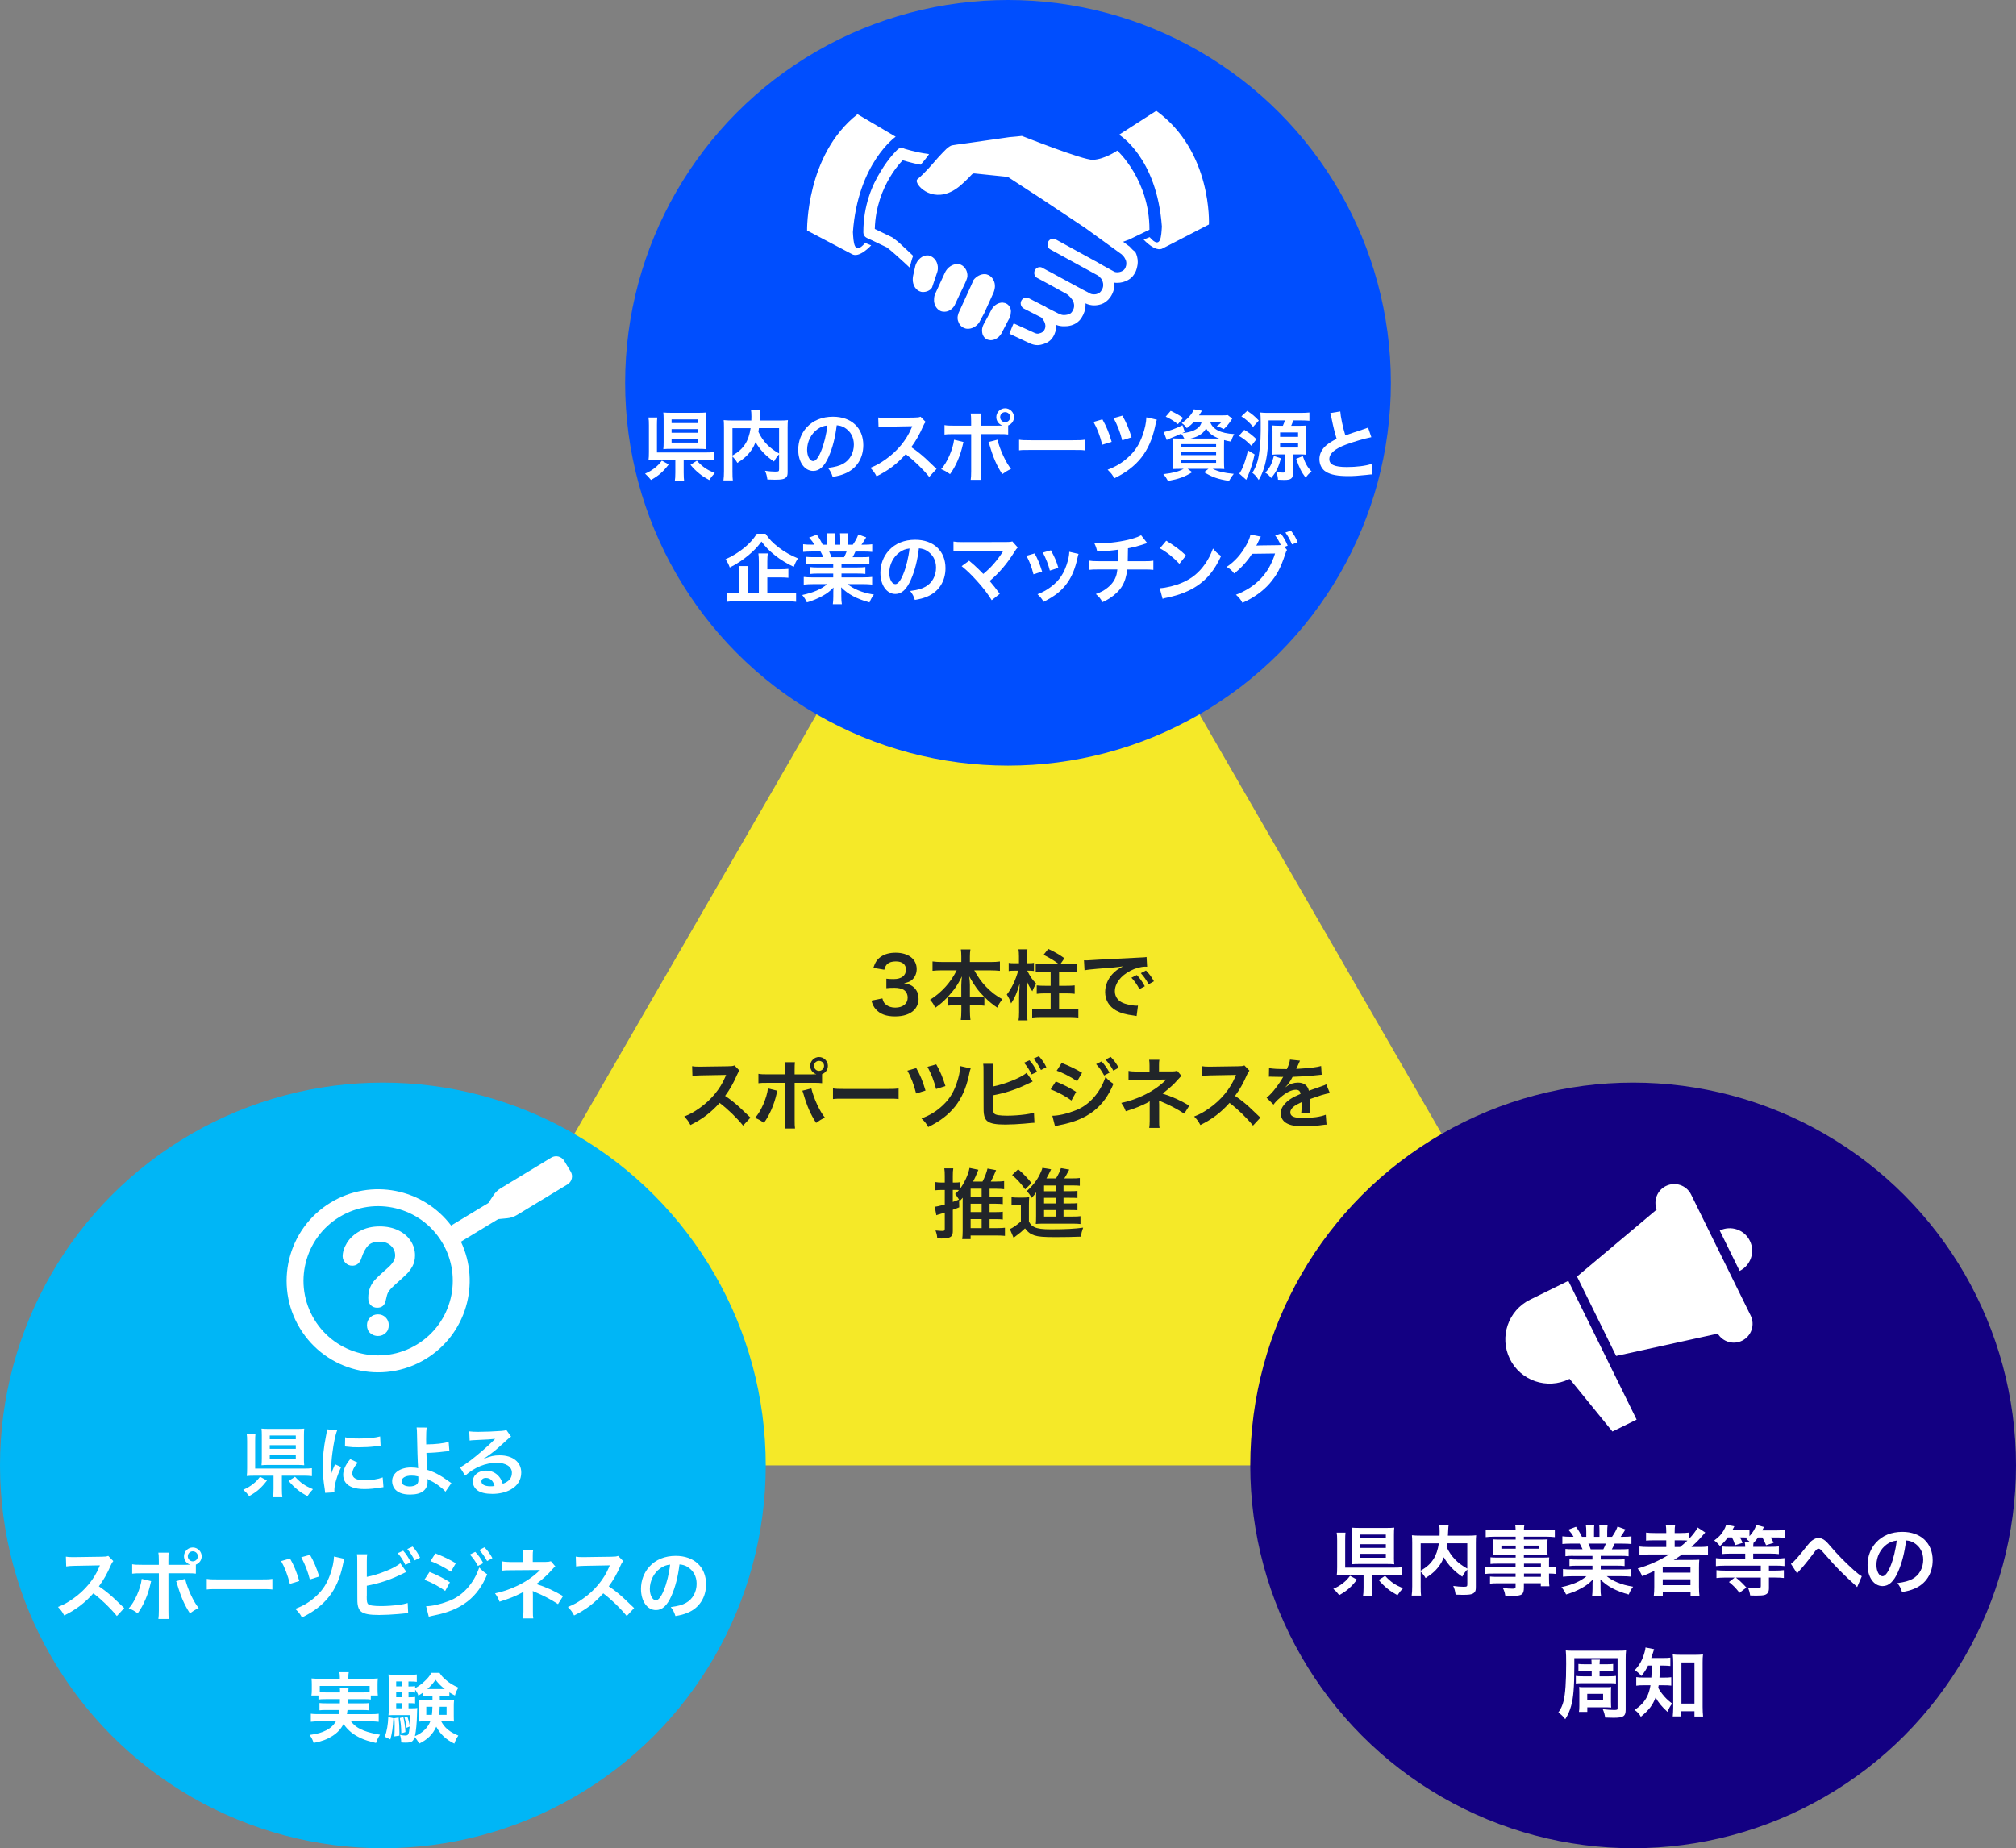 <?xml version="1.0" encoding="UTF-8"?>
<svg id="_レイヤー_2" data-name="レイヤー 2" xmlns="http://www.w3.org/2000/svg" viewBox="0 0 737.17 675.92">
  <rect x="0" y="0" width="737.17" height="675.92" fill="#808080" stroke="none"/>
  <defs>
    <style>
      .cls-1 {
        fill: #004efe;
      }

      .cls-2 {
        fill: #212529;
      }

      .cls-3 {
        fill: #fff;
      }

      .cls-4 {
        fill: #130082;
      }

      .cls-5 {
        fill: #00b6f6;
      }

      .cls-6 {
        fill: #f5e928;
      }
    </style>
  </defs>
  <g id="_レイヤー_1-2" data-name="レイヤー 1">
    <polygon class="cls-6" points="368.59 140 140 535.92 597.17 535.92 368.59 140"/>
    <circle class="cls-1" cx="368.59" cy="140" r="140"/>
    <circle class="cls-5" cx="140" cy="535.92" r="140"/>
    <circle class="cls-4" cx="597.17" cy="535.92" r="140"/>
    <g>
      <path class="cls-2" d="M322.65,365.11c.36,1.32.62,1.74,1.32,2.3.92.73,2.04,1.09,3.39,1.09,2.77,0,4.54-1.43,4.54-3.64,0-1.29-.56-2.35-1.57-2.94-.67-.39-1.99-.67-3.22-.67s-2.04.03-3,.14v-3.47c.9.11,1.51.14,2.72.14,2.8,0,4.45-1.29,4.45-3.44,0-1.93-1.32-3.02-3.7-3.02-1.37,0-2.38.31-3.05.87-.56.53-.84,1.01-1.18,2.16l-4-.67c.7-2.07,1.34-3.05,2.66-4,1.43-1.04,3.25-1.54,5.49-1.54,4.68,0,7.7,2.35,7.7,5.99,0,1.68-.73,3.22-1.93,4.12-.62.48-1.23.7-2.72,1.09,1.99.31,3.02.78,4,1.88.92,1.04,1.34,2.21,1.34,3.86,0,1.51-.64,3.05-1.68,4.09-1.54,1.48-3.89,2.27-6.89,2.27-3.28,0-5.52-.84-7.11-2.66-.7-.78-1.06-1.51-1.57-3.11l4-.81Z"/>
      <path class="cls-2" d="M344.32,354.86c-1.23,0-2.18.06-3.33.17v-3.42c1.09.14,2.02.2,3.33.2h7.2v-1.99c0-1.09-.06-1.79-.17-2.6h3.5c-.14.78-.2,1.54-.2,2.58v2.02h7.59c1.4,0,2.44-.06,3.39-.2v3.42c-1.23-.11-2.07-.17-3.39-.17h-5.99c1.32,2.38,2.63,4.23,4.2,5.88,1.9,1.99,3.89,3.53,6.1,4.7-.87,1.04-1.34,1.79-1.9,3.05-1.79-1.23-3-2.21-4.7-3.89v3.19c-.87-.11-1.65-.17-2.8-.17h-2.49v1.9c0,1.32.06,2.49.2,3.47h-3.53c.14-1.04.2-2.16.2-3.47v-1.9h-2.21c-1.15,0-1.96.06-2.8.17v-3.16c-1.6,1.68-2.77,2.69-4.54,3.92-.56-1.26-.98-1.9-1.9-2.94,4.2-2.6,7.59-6.36,9.74-10.75h-5.49ZM351.52,360.21c0-.87.08-1.99.22-3.14-1.48,3.02-2.83,4.98-5.1,7.42.64.08,1.2.11,2.49.11h2.38v-4.4ZM357.37,364.61c1.29,0,1.79-.03,2.46-.11-2.18-2.18-3.42-3.89-5.43-7.42.17,1.15.25,2.27.25,3.11v4.42h2.72Z"/>
      <path class="cls-2" d="M375.63,355c1.09,2.18,1.76,3.19,3.28,4.76-.59.84-.92,1.46-1.43,2.77-1.15-1.79-1.32-2.1-2.04-3.78.06.87.11,2.41.11,3.22v8.15c0,1.32.06,2.21.17,3.05h-3.28c.14-.87.2-1.79.2-3.02v-5.38c0-1.12.06-2.27.22-5.07-.95,3.28-1.74,5.12-3.14,7.28-.48-1.37-.87-2.16-1.57-3.25,1.85-2.41,3.19-5.26,4.17-8.74h-1.6c-.87,0-1.32.03-1.88.14v-3c.59.11,1.04.14,1.99.14h1.76v-2.55c0-1.06-.06-1.76-.17-2.55h3.28c-.14.76-.2,1.43-.2,2.58v2.52h.81c.73,0,1.18-.03,1.76-.14v2.97c-.59-.08-1.09-.11-1.74-.11h-.73ZM387.14,352.54c-2.16-1.54-3.11-2.1-5.54-3.36l1.71-2.16c2.46,1.18,3.98,2.04,5.91,3.42l-1.46,2.1h2.83c1.37,0,2.35-.06,3.22-.17v3.14c-.92-.08-1.9-.14-3.25-.14h-3.3v5.15h2.52c1.48,0,2.3-.03,3.19-.14v3.08c-.92-.11-1.85-.17-3.19-.17h-2.52v5.82h3.72c1.37,0,2.41-.06,3.33-.17v3.19c-.98-.11-2.07-.17-3.33-.17h-10.3c-1.26,0-2.21.06-3.25.17v-3.19c.95.11,1.9.17,3.28.17h3.47v-5.82h-1.9c-1.32,0-2.3.06-3.19.17v-3.08c.87.11,1.74.14,3.19.14h1.9v-5.15h-2.21c-1.32,0-2.32.06-3.25.14v-3.14c.84.11,1.82.17,3.25.17h5.18Z"/>
      <path class="cls-2" d="M396.38,351.19c.62.03.92.03,1.06.03q.5,0,4.62-.28c2.04-.11,6.83-.36,14.31-.73,2.3-.11,2.44-.11,2.88-.22l.2,3.56q-.31-.03-.59-.03c-1.68,0-3.75.56-5.54,1.51-3.56,1.85-5.66,4.65-5.66,7.48,0,2.18,1.37,3.86,3.72,4.56,1.37.42,3.16.73,4.17.73.03,0,.28,0,.56-.03l-.5,3.81c-.36-.08-.42-.08-.95-.17-3.08-.39-4.84-.9-6.55-1.85-2.58-1.46-4-3.84-4-6.75,0-2.38.95-4.73,2.66-6.58,1.06-1.15,2.07-1.9,3.89-2.83-2.27.34-4,.5-9.44.9-2.49.2-3.78.36-4.65.56l-.2-3.67ZM415.67,356.57c1.23,1.32,1.99,2.38,2.94,4.12l-1.96,1.04c-.92-1.71-1.71-2.83-2.94-4.17l1.96-.98ZM420.01,359.96c-.84-1.54-1.76-2.86-2.86-4.06l1.88-.98c1.26,1.29,2.04,2.35,2.91,3.95l-1.93,1.09Z"/>
      <path class="cls-2" d="M271.73,411.66c-2.32-2.86-5.54-5.99-8.6-8.32-3.16,3.53-6.38,5.99-10.67,8.09-.78-1.46-1.12-1.9-2.27-3.11,2.16-.84,3.5-1.6,5.6-3.08,4.23-2.97,7.59-7.03,9.41-11.4l.31-.73q-.45.03-9.27.17c-1.34.03-2.1.08-3.05.22l-.11-3.58c.78.14,1.32.17,2.46.17h.67l9.86-.14c1.57-.03,1.79-.06,2.49-.31l1.85,1.9c-.36.42-.59.81-.9,1.51-1.29,3-2.66,5.43-4.37,7.73,1.76,1.18,3.28,2.35,5.18,4.06q.7.62,4.09,3.89l-2.69,2.91Z"/>
      <path class="cls-2" d="M284.25,398.89c-.06.17-.08.34-.11.39,0,.06-.06.22-.11.48-.9,4.12-2.66,8.15-4.7,10.89-1.32-.95-1.9-1.29-3.25-1.82,2.16-2.32,4.34-7.34,4.73-10.78l3.44.84ZM296.99,392.9c.59,0,.87,0,1.54-.03-1.37-.45-2.27-1.65-2.27-3.08,0-1.76,1.46-3.22,3.22-3.22s3.25,1.46,3.25,3.22c0,1.37-.84,2.55-2.13,3.05v3.3c-.92-.11-1.34-.14-3.56-.14h-6.47v13.58c0,1.54.03,2.38.14,3.14h-3.81c.11-.76.17-1.6.17-3.16v-13.55h-6.22c-2.18,0-2.6.03-3.53.14v-3.44c.98.17,1.51.2,3.58.2h6.16v-1.57c0-1.6-.06-2.21-.17-2.88h3.78c-.08.76-.11,1.18-.11,2.97v1.48h6.41ZM296.68,398.05c.87,3.64,3.11,8.48,4.96,10.67-1.43.7-1.96,1.04-3.22,1.93-2.02-3.14-3.28-6.02-4.59-10.47-.22-.76-.25-.87-.45-1.29l3.3-.84ZM297.66,389.79c0,1.01.81,1.85,1.82,1.85s1.85-.84,1.85-1.85-.81-1.82-1.85-1.82-1.82.81-1.82,1.82Z"/>
      <path class="cls-2" d="M304.58,398.05c1.23.17,1.76.2,4.54.2h14.92c2.77,0,3.3-.03,4.54-.2v3.89c-1.12-.14-1.43-.14-4.56-.14h-14.87c-3.14,0-3.44,0-4.56.14v-3.89Z"/>
      <path class="cls-2" d="M335.04,390.61c1.46,2.58,2.35,4.73,3.39,8.23l-3.44,1.06c-.78-3.14-1.88-6.02-3.19-8.34l3.25-.95ZM354.95,390.75c-.25.62-.31.81-.7,2.72-1.99,8.99-6.44,14.62-14.84,18.7-.76-1.34-1.12-1.85-2.46-3.14,3.11-1.15,5.6-2.69,7.87-4.87,2.27-2.13,3.75-4.48,4.9-7.7.87-2.41,1.34-4.7,1.4-6.58l3.84.87ZM342.35,389.26c1.34,2.3,2.41,4.79,3.36,7.92l-3.42,1.09c-.81-3.11-1.65-5.26-3.14-8.12l3.19-.9Z"/>
      <path class="cls-2" d="M363.13,397.33c4.23-.78,10.42-3.28,12.24-4.98l2.24,3.16c-.2.08-1.04.48-2.52,1.2-3.81,1.82-7.73,3.08-11.96,3.86v3.7c-.03.14-.03.28-.03.36,0,1.62.11,2.27.5,2.66.48.5,2.07.73,4.79.73,1.88,0,4.45-.17,6.5-.45,1.34-.17,1.96-.31,3.19-.67l.17,3.72c-.59,0-.73.03-3.7.31-1.65.17-5.18.34-6.89.34-3.53,0-5.46-.36-6.55-1.2-.78-.59-1.2-1.48-1.37-2.86-.06-.48-.08-.95-.08-2.58l-.03-12.99c0-1.43,0-1.88-.11-2.58h3.75c-.11.67-.14,1.18-.14,2.6v5.66ZM376.43,387.75c1.12,1.26,1.88,2.41,2.8,4.26l-2.02.92c-.87-1.79-1.6-2.91-2.77-4.28l1.99-.9ZM380.63,391.31c-.76-1.54-1.62-2.88-2.69-4.17l1.93-.9c1.23,1.4,1.99,2.49,2.74,4.06l-1.99,1.01Z"/>
      <path class="cls-2" d="M386.06,395.51c2.6,1.04,5.35,2.44,7.45,3.81l-1.74,3.16c-1.85-1.43-5.01-3.14-7.59-4.09l1.88-2.88ZM384.8,408.05c2.18-.03,5.12-.67,8.09-1.82,5.12-1.79,9.32-6.38,11.34-12.35,1.09,1.18,1.62,1.62,2.91,2.49-3.47,8.48-9.38,13.08-19.4,15.04-1.2.25-1.43.31-1.96.48l-.98-3.84ZM388.21,388.73c2.63,1.01,5.43,2.35,7.45,3.61l-1.79,3.08c-2.27-1.54-5.43-3.19-7.48-3.84l1.82-2.86ZM402.77,388.17c1.23,1.32,1.99,2.38,2.94,4.12l-1.96,1.04c-.92-1.71-1.71-2.83-2.94-4.17l1.96-.98ZM407.11,391.56c-.84-1.54-1.76-2.86-2.86-4.06l1.88-.98c1.26,1.29,2.04,2.35,2.91,3.95l-1.93,1.09Z"/>
      <path class="cls-2" d="M420.22,412.53c.11-.76.17-1.57.17-2.49v-7.31c-.28.22-.48.34-.84.53-2.1,1.12-4.48,2.07-7.9,3.14-.53-1.34-.78-1.82-1.65-3.05,2.77-.59,4.96-1.32,7.78-2.6,3.25-1.48,6.27-3.53,8.68-5.94h-.59q-.17.03-10.25.08c-1.62,0-1.93.03-2.97.14v-3.39c.73.17,1.79.25,3,.25h4.68v-2.3c-.03-1.04-.03-1.43-.14-2.02h3.75c-.11.53-.14,1.04-.14,1.96v2.32h4.73c.84,0,1.37-.08,1.9-.25l1.62,1.9c-.48.36-.5.39-1.23,1.2-1.57,1.82-3.02,3.14-5.71,5.24,3.39,1.06,6.44,2.44,9.77,4.4l-1.85,2.94c-2.86-1.85-5.04-3-8.54-4.48-.36-.17-.42-.17-.7-.31.03.34.06,1.12.06,1.37v6.16c0,1.23,0,1.68.14,2.49h-3.78Z"/>
      <path class="cls-2" d="M458.19,411.66c-2.32-2.86-5.54-5.99-8.6-8.32-3.16,3.53-6.38,5.99-10.67,8.09-.78-1.46-1.12-1.9-2.27-3.11,2.16-.84,3.5-1.6,5.6-3.08,4.23-2.97,7.59-7.03,9.41-11.4l.31-.73q-.45.03-9.27.17c-1.34.03-2.1.08-3.05.22l-.11-3.58c.78.14,1.32.17,2.46.17h.67l9.86-.14c1.57-.03,1.79-.06,2.49-.31l1.85,1.9c-.36.42-.59.81-.9,1.51-1.29,3-2.66,5.43-4.37,7.73,1.76,1.18,3.28,2.35,5.18,4.06q.7.62,4.09,3.89l-2.69,2.91Z"/>
      <path class="cls-2" d="M464.07,390.61c1.15.25,2.94.36,6.5.36.76-1.68,1.01-2.52,1.12-3.47l3.67.39q-.17.28-1.12,2.52c-.14.31-.2.39-.25.5q.22-.03,1.76-.11c3.25-.2,5.8-.5,7.34-.95l.2,3.19q-.78.06-2.21.22c-2.04.25-5.6.48-8.43.56-.81,1.6-1.6,2.72-2.58,3.72l.03.06q.2-.14.56-.42c1.04-.78,2.52-1.26,3.95-1.26,2.18,0,3.56,1.04,4,2.97,2.16-.78,3.58-1.29,4.28-1.51,1.51-.53,1.62-.56,2.07-.84l1.32,3.22c-.78.11-1.62.34-3.11.76-.39.11-1.79.59-4.2,1.43v.31q.03.73.03,1.12v1.12c-.03.48-.03.73-.03.92,0,.62.03,1.01.08,1.48l-3.25.08c.11-.5.17-1.93.17-3.25v-.67c-1.37.64-2.1,1.04-2.69,1.46-.98.73-1.46,1.48-1.46,2.3,0,1.46,1.34,2.04,4.73,2.04s6.24-.42,8.23-1.18l.28,3.61c-.48,0-.62.03-1.29.11-2.02.31-4.7.5-7.17.5-2.97,0-4.82-.34-6.24-1.18-1.29-.73-2.04-2.07-2.04-3.61,0-1.15.34-2.04,1.23-3.11,1.26-1.57,2.86-2.63,6.02-3.95-.14-1.04-.7-1.51-1.71-1.51-1.62,0-3.58.98-5.74,2.88-1.18.98-1.82,1.68-2.44,2.55l-2.55-2.52c.73-.56,1.54-1.34,2.52-2.49,1.09-1.29,2.8-3.72,3.36-4.79q.11-.22.22-.36c-.11,0-.48.03-.48.03-.45,0-2.91-.06-3.53-.06q-.53-.03-.78-.03c-.08,0-.25,0-.45.03l.06-3.19Z"/>
      <path class="cls-2" d="M361.84,449.14h2.63c1.46,0,2.38-.06,3-.14v2.97c-.84-.08-1.82-.14-3.11-.14h-9.44v1.32h-3.08c.11-.81.17-1.68.17-2.94v-11.14c0-.5,0-.64.03-1.04-.36.42-.56.64-1.09,1.2q-.14-.22-.25-.42l.06,2.72q-1.15.45-2.35.9v7.76c0,1.46-.39,2.1-1.46,2.44-.67.2-1.62.31-2.66.31-.42,0-.78-.03-1.57-.06-.08-1.15-.22-1.71-.64-2.88,1.2.11,1.93.17,2.52.17.7,0,.87-.14.87-.78v-5.94q-1.09.34-1.99.62c-.11.03-.22.06-.39.11-.14.06-.22.08-.25.08q-.28.08-.45.17l-.59-3.11c.87-.08,1.93-.34,3.67-.81v-5.32h-1.4c-.64,0-1.26.03-2.04.11v-3c.7.11,1.29.17,2.07.17h1.37v-2.32c0-1.34-.03-1.96-.17-2.86h3.28c-.14.87-.17,1.51-.17,2.83v2.35h.95c.7,0,1.06-.03,1.57-.11v2.55c1.68-2.18,3.22-5.52,3.58-7.78l3.25.67q-.14.36-.42,1.01c-.56,1.4-.87,2.07-1.51,3.3h3.44c.84-1.62,1.51-3.3,1.82-4.76l3.14.59c-1.06,2.55-1.2,2.83-1.93,4.17h2.04c1.12,0,2.1-.06,2.83-.17v2.97c-.76-.11-1.79-.17-2.83-.17h-2.49v2.91h2.35c1.09,0,1.93-.06,2.49-.11v2.83c-.64-.08-1.51-.14-2.49-.14h-2.35v3.05h2.38c1.2,0,1.96-.03,2.46-.14v2.86c-.56-.11-1.34-.14-2.46-.14h-2.38v3.3ZM348.4,439.57c.9-.34,1.26-.45,2.27-.87-.53-.9-.9-1.4-1.4-2.04.7-.67.92-.9,1.37-1.43-.45-.06-.76-.06-1.29-.06h-.95v4.4ZM358.95,437.63v-2.91h-4.03v2.91h4.03ZM354.92,443.26h4.03v-3.05h-4.03v3.05ZM354.92,449.14h4.03v-3.3h-4.03v3.3Z"/>
      <path class="cls-2" d="M369.87,437.83c.73.11,1.18.14,2.24.14h2.1c.84,0,1.46-.03,2.13-.14-.08.84-.11,1.57-.11,3.05v5.85c.62,1.15,1.09,1.62,2.02,2.04,1.26.59,2.97.81,6.16.81,5.21,0,8.79-.2,11.65-.62-.5,1.43-.62,1.9-.84,3.3-2.49.11-6.13.17-9.44.17-4.17,0-6.1-.17-7.5-.62-1.43-.45-2.44-1.2-3.47-2.58-1.23,1.18-1.79,1.65-3.25,2.72-.28.2-.64.48-.92.73l-1.37-3.19c1.06-.45,2.32-1.32,4.03-2.77v-6.02h-1.54c-.78,0-1.2.03-1.88.14v-3.02ZM372.31,427.61c2.02,1.74,3.53,3.33,4.87,5.07l-2.32,2.27c-1.71-2.32-2.63-3.33-4.76-5.24l2.21-2.1ZM388.89,444.91h3.36c1.37,0,2.13-.03,2.83-.14v2.88c-.76-.11-1.6-.14-2.8-.14h-10.98c-1.26,0-1.76.03-2.55.11.08-.87.11-1.43.11-2.83v-7.11c0-.59,0-.98.06-1.65-.56.84-.95,1.29-1.71,2.04-.64-1.2-1.01-1.68-1.76-2.46,2.72-2.55,4.09-4.42,5.29-7.28.2-.45.34-.81.42-1.23l3.19.53q-.45.87-.87,1.79c-.03.06-.31.59-.84,1.54h3.5c.87-1.43,1.34-2.41,1.79-3.75l3.05.53c-.2.34-.28.5-.67,1.23-.36.7-.64,1.23-1.15,1.99h2.91c1.2,0,2.02-.03,2.77-.14v2.83c-.67-.08-1.34-.11-2.38-.11h-3.58v2.1h2.27c1.6,0,2.1-.03,2.83-.11v2.6c-.78-.06-1.29-.08-2.83-.08h-2.27v2.07h2.27c1.6,0,2.1-.03,2.83-.11v2.6c-.78-.06-1.29-.08-2.83-.08h-2.27v2.38ZM386.03,433.55h-4.26v2.1h4.26v-2.1ZM386.03,438.05h-4.26v2.07h4.26v-2.07ZM381.77,442.53v2.38h4.26v-2.38h-4.26Z"/>
    </g>
    <g>
      <path class="cls-3" d="M244.53,169.85c-2.04,2.69-3.75,4.17-6.5,5.68-.87-1.12-1.2-1.46-2.16-2.3,1.57-.7,2.46-1.23,3.64-2.16,1.06-.84,1.62-1.46,2.49-2.6l2.52,1.37ZM249.99,172.82c0,1.51.06,2.35.17,3.14h-3.42c.14-.81.2-1.71.2-3.14v-4.73h-6.89c-1.23,0-2.1.03-2.91.11.11-.78.14-1.48.14-2.94v-9.77c0-1.34-.03-1.99-.17-2.8h3.22c-.08.84-.11,1.43-.11,2.77v10.02h17.64c1.51,0,2.27-.03,3.11-.14v2.91c-.92-.11-1.71-.17-3.08-.17h-7.9v4.73ZM258.06,161.71c0,1.04.03,1.9.11,2.55-.73-.08-1.65-.11-2.74-.11h-10.14c-1.12,0-1.9.03-2.74.11.08-.73.11-1.51.11-2.6v-8.34c0-.95-.03-1.76-.11-2.46.87.08,1.62.11,2.86.11h10.08c1.12,0,1.85-.03,2.69-.11-.08.76-.11,1.4-.11,2.55v8.32ZM245.57,154.73h9.52v-1.34h-9.52v1.34ZM245.57,158.26h9.52v-1.34h-9.52v1.34ZM245.57,161.87h9.52v-1.43h-9.52v1.43ZM254.81,168.48c2.18,2.32,3.53,3.25,6.55,4.54-.92.98-1.26,1.43-2.02,2.55-1.71-.95-2.46-1.43-3.56-2.32-1.34-1.09-2.1-1.85-3.3-3.25l2.32-1.51Z"/>
      <path class="cls-3" d="M284.88,166.16c-.7.73-1.29,1.54-1.85,2.63-2.91-1.93-5.32-4.48-6.75-7.11-.39,1.04-.78,1.82-1.34,2.66-1.32,1.99-2.8,3.36-5.32,4.96-.39-.76-1.01-1.54-1.79-2.35v5.43c0,1.74.03,2.58.14,3.33h-3.44c.14-.95.2-2.04.2-3.39v-15.96c0-1.15-.03-1.93-.11-2.72,1.01.11,1.79.14,3.25.14h6.86c.03-.64.03-1.04.03-1.51,0-1.12-.06-1.74-.17-2.46h3.5c-.11.5-.14.76-.17,1.4q-.03.39-.08,1.54-.03.59-.06,1.04h7.14c1.54,0,2.24-.03,3.19-.14-.08.76-.11,1.54-.11,2.72v16.04c0,1.18-.08,1.6-.42,2.02-.62.78-1.62,1.01-4.26,1.01-.76,0-1.6-.03-2.72-.08-.2-1.4-.39-2.1-.87-3.19,1.4.2,2.55.31,3.64.31,1.37,0,1.51-.08,1.51-.9v-5.4ZM267.83,166.61c2.27-1.34,3.56-2.52,4.65-4.2,1.01-1.57,1.62-3.39,1.99-5.82h-6.64v10.02ZM277.52,156.58c-.08.7-.11.84-.2,1.34.78,1.74,1.9,3.36,3.16,4.65,1.2,1.23,2.49,2.18,4.4,3.28v-9.27h-7.36Z"/>
      <path class="cls-3" d="M303.05,166.97c-1.6,3.61-3.39,5.26-5.68,5.26-3.19,0-5.49-3.25-5.49-7.76,0-3.08,1.09-5.96,3.08-8.15,2.35-2.58,5.66-3.92,9.63-3.92,6.72,0,11.09,4.09,11.09,10.39,0,4.84-2.52,8.71-6.8,10.44-1.34.56-2.44.84-4.4,1.18-.48-1.48-.81-2.1-1.71-3.28,2.58-.34,4.26-.78,5.57-1.54,2.44-1.34,3.89-4,3.89-7,0-2.69-1.2-4.87-3.44-6.22-.87-.5-1.6-.73-2.83-.84-.53,4.4-1.51,8.26-2.91,11.42ZM298.94,156.95c-2.35,1.68-3.81,4.56-3.81,7.56,0,2.3.98,4.12,2.21,4.12.92,0,1.88-1.18,2.88-3.58,1.06-2.52,1.99-6.3,2.32-9.46-1.46.17-2.46.56-3.61,1.37Z"/>
      <path class="cls-3" d="M339.79,174.42c-2.32-2.86-5.54-5.99-8.6-8.32-3.16,3.53-6.38,5.99-10.67,8.09-.78-1.46-1.12-1.9-2.27-3.11,2.16-.84,3.5-1.6,5.6-3.08,4.23-2.97,7.59-7.03,9.41-11.4l.31-.73q-.45.03-9.27.17c-1.34.03-2.1.08-3.05.22l-.11-3.58c.78.14,1.32.17,2.46.17h.67l9.86-.14c1.57-.03,1.79-.06,2.49-.31l1.85,1.9c-.36.42-.59.81-.9,1.51-1.29,3-2.66,5.43-4.37,7.73,1.76,1.18,3.28,2.35,5.18,4.06q.7.62,4.09,3.89l-2.69,2.91Z"/>
      <path class="cls-3" d="M352.31,161.65c-.06.17-.08.34-.11.39,0,.06-.06.22-.11.48-.9,4.12-2.66,8.15-4.7,10.89-1.32-.95-1.9-1.29-3.25-1.82,2.16-2.32,4.34-7.34,4.73-10.78l3.44.84ZM365.04,155.66c.59,0,.87,0,1.54-.03-1.37-.45-2.27-1.65-2.27-3.08,0-1.76,1.46-3.22,3.22-3.22s3.25,1.46,3.25,3.22c0,1.37-.84,2.55-2.13,3.05v3.3c-.92-.11-1.34-.14-3.56-.14h-6.47v13.58c0,1.54.03,2.38.14,3.14h-3.81c.11-.76.17-1.6.17-3.16v-13.55h-6.22c-2.18,0-2.6.03-3.53.14v-3.44c.98.17,1.51.2,3.58.2h6.16v-1.57c0-1.6-.06-2.21-.17-2.88h3.78c-.08.76-.11,1.18-.11,2.97v1.48h6.41ZM364.74,160.81c.87,3.64,3.11,8.48,4.96,10.67-1.43.7-1.96,1.04-3.22,1.93-2.02-3.14-3.28-6.02-4.59-10.47-.22-.76-.25-.87-.45-1.29l3.3-.84ZM365.72,152.55c0,1.01.81,1.85,1.82,1.85s1.85-.84,1.85-1.85-.81-1.82-1.85-1.82-1.82.81-1.82,1.82Z"/>
      <path class="cls-3" d="M372.63,160.81c1.23.17,1.76.2,4.54.2h14.92c2.77,0,3.3-.03,4.54-.2v3.89c-1.12-.14-1.43-.14-4.56-.14h-14.87c-3.14,0-3.44,0-4.56.14v-3.89Z"/>
      <path class="cls-3" d="M403.1,153.36c1.46,2.58,2.35,4.73,3.39,8.23l-3.44,1.06c-.78-3.14-1.88-6.02-3.19-8.34l3.25-.95ZM423.01,153.5c-.25.62-.31.81-.7,2.72-1.99,8.99-6.44,14.62-14.84,18.7-.76-1.34-1.12-1.85-2.46-3.14,3.11-1.15,5.6-2.69,7.87-4.87,2.27-2.13,3.75-4.48,4.9-7.7.87-2.41,1.34-4.7,1.4-6.58l3.84.87ZM410.41,152.02c1.34,2.3,2.41,4.79,3.36,7.92l-3.42,1.09c-.81-3.11-1.65-5.26-3.14-8.12l3.19-.9Z"/>
      <path class="cls-3" d="M436.64,154.23c-.78.84-1.54,1.51-2.66,2.35-.64-.87-1.12-1.34-1.88-1.85,2.16-1.46,3.86-3.36,4.45-5.04l2.94.53q-.17.31-.48.78c-.17.31-.28.48-.59.92h8.2c1.15,0,1.82-.03,2.32-.11l1.65,1.29c-.22.31-.28.42-.64.95-.87,1.23-1.34,1.82-2.46,2.88-.84-.45-1.57-.76-2.58-1.06.9-.62,1.23-.92,1.88-1.65h-4.31c.87,2.77,3.75,4.26,8.85,4.54-.59.98-.84,1.6-1.18,2.74-1.12-.2-1.54-.28-2.55-.56-.03.76-.03,1.57-.03,2.44v5.18c0,1.29.03,2.46.11,2.97-.64-.06-1.79-.08-2.97-.08h-1.32c2.13,1.04,4.17,1.51,7.76,1.85-.7.84-.98,1.23-1.74,2.58-4.17-.67-6.13-1.37-9.13-3.19l1.62-1.23h-7.64l1.71,1.23c-2.91,1.76-4.79,2.44-8.88,3.22-.64-1.18-.87-1.51-1.71-2.49,3.7-.45,5.54-.95,7.45-1.96h-1.12c-1.29,0-2.27.03-2.97.08.06-.5.11-1.62.11-2.8v-5.52c0-1.32-.03-2.13-.11-2.91.59.06,1.57.08,2.86.08h1.46c-.34-.7-.67-1.2-1.18-1.79-1.62.76-1.96.9-4.03,1.74-.42.17-.7.31-1.23.56l-1.09-2.88c1.85-.36,4.37-1.26,6.86-2.52l.84,2.46-1.01.48c2.04-.25,3.19-.53,4.26-1.01,1.74-.78,2.55-1.68,2.94-3.19h-2.8ZM430.7,155.13c-1.62-1.29-2.63-1.9-4.45-2.74l1.82-2.13c2.02.95,2.91,1.46,4.54,2.58l-1.9,2.3ZM431.8,163.5h12.88v-1.06h-12.88v1.06ZM431.8,166.44h12.88v-1.15h-12.88v1.15ZM431.8,169.27h12.88v-1.04h-12.88v1.04ZM444.84,160.39h.95c-2.32-.87-3.67-1.9-4.76-3.7-.73,1.2-1.37,1.82-2.6,2.55-.87.5-1.76.84-3.14,1.15h9.55Z"/>
      <path class="cls-3" d="M454.98,157.2c1.85,1.12,2.97,1.99,4.45,3.42l-1.85,2.41c-1.9-1.88-2.44-2.32-4.56-3.64l1.96-2.18ZM458.76,166.19c-.67,3.05-1.23,4.84-2.24,7.36-.14.39-.42,1.04-.81,1.93l-2.55-2.27c1.12-1.51,2.21-4.37,3.19-8.48l2.41,1.46ZM456.07,150.25c1.93,1.32,2.77,2.02,4.23,3.56l-2.1,2.3c-1.62-1.9-2.35-2.55-4.28-3.84l2.16-2.02ZM475.08,155.71c1.2,0,1.74-.03,2.49-.08-.08.62-.11,1.29-.11,2.18v6.13c0,.98.03,1.76.11,2.35-.73-.08-1.26-.11-2.24-.11h-2.55v6.97c0,1.85-.73,2.38-3.22,2.38-.5,0-1.57-.03-2.24-.08-.08-1.15-.22-1.79-.67-2.83.87.11,1.9.22,2.27.22.87,0,.98-.06.98-.64v-6.02h-2.35c-.98,0-1.54.03-2.35.11.08-.5.11-1.23.11-2.18v-6.22c0-.87-.03-1.79-.08-2.3.78.08,1.57.11,2.58.11h1.29c.39-.87.5-1.2.73-1.96h-5.96v3.28c0,2.88-.25,6.92-.56,9.1-.59,3.92-1.51,6.83-3.05,9.41-1.01-1.48-1.32-1.85-2.32-2.6.87-1.4,1.43-2.72,1.9-4.31.7-2.55,1.15-6.75,1.15-10.98v-3.14c0-1.51-.03-2.46-.14-3.64.81.11,1.65.14,2.97.14h11.7c1.43,0,2.35-.06,3.28-.14v3.02c-.73-.08-1.96-.14-3.22-.14h-2.66c-.34.92-.45,1.23-.78,1.96h2.97ZM468.37,167.61c-.87,3.33-1.74,5.07-3.56,7.22-.84-1.09-1.15-1.34-2.16-1.96,1.71-1.82,2.38-3.11,3.16-6.1l2.55.84ZM468.08,159.75h6.58v-1.6h-6.58v1.6ZM468.08,163.67h6.58v-1.65h-6.58v1.65ZM476.37,166.8c1.04,2.88,1.65,4,3.25,5.68-.9.59-1.46,1.18-2.18,2.24-1.6-2.13-2.38-3.7-3.47-6.94l2.41-.98Z"/>
      <path class="cls-3" d="M490.09,150.48c.11,1.88.95,5.91,1.85,8.76q1.82-.67,7.25-2.46c.5-.17.64-.22,1.06-.42l1.2,3.53c-2.44.48-6.1,1.54-9.24,2.69-4.09,1.51-6.13,3.3-6.13,5.32s1.9,2.91,6.41,2.91c3.5,0,6.94-.42,9.04-1.15l.31,3.84c-.62,0-.76.03-2.27.2-3.02.31-4.59.42-6.55.42-3.89,0-6.33-.48-8.12-1.54-1.54-.92-2.44-2.66-2.44-4.68,0-1.88.9-3.67,2.49-5.01,1.09-.92,1.99-1.48,3.81-2.41-.7-2.27-1.18-4.14-1.88-7.59-.28-1.34-.31-1.4-.45-1.82l3.64-.59Z"/>
      <path class="cls-3" d="M279.95,195.23c1.23,1.88,2.63,3.33,4.79,4.98,2.13,1.65,4.45,2.94,7.06,4-.64.92-1.04,1.71-1.54,3.08-2.38-1.06-4.93-2.63-6.92-4.23-2.18-1.76-3.36-2.97-4.9-5.01-1.54,2.07-2.58,3.16-4.62,4.9-2.16,1.82-4.45,3.33-6.97,4.59-.48-1.29-.78-1.9-1.57-3,2.44-1.06,4.76-2.49,6.89-4.23,1.96-1.6,3.39-3.22,4.56-5.1h3.22ZM280.6,216.93h6.97c1.57,0,2.63-.06,3.53-.2v3.36c-.9-.14-2.04-.2-3.53-.2h-18.23c-1.57,0-2.69.06-3.58.2v-3.36c.76.14,1.79.2,3.33.2h1.23v-6.72c0-1.29-.06-2.18-.17-3.19h3.44c-.14.87-.2,1.79-.2,3.16v6.75h4.09v-11.42c0-1.34-.06-2.21-.17-3.11h3.44c-.11.87-.17,1.62-.17,3.02v2.77h4.62c1.37,0,2.27-.06,3.08-.14v3.25c-.84-.08-1.76-.14-3.05-.14h-4.65v5.77Z"/>
      <path class="cls-3" d="M297.68,206.17c-1.29,0-2.02.03-2.88.14v-2.66c.78.08,1.51.11,2.88.11h3.39c-.42-.9-.73-1.54-1.04-2.07h-3.02c-1.37,0-2.44.06-3.33.14v-2.8c.87.11,1.76.17,3.19.17h.9c-.53-.98-.87-1.43-1.9-2.6l2.8-1.06c.95,1.32,1.34,1.99,2.16,3.67h1.6v-1.99c0-.84-.06-1.62-.14-2.18h3.05c-.06.5-.08,1.12-.08,2.07v2.1h1.99v-2.1c0-.9-.03-1.54-.08-2.07h3.05c-.08.53-.14,1.29-.14,2.18v1.99h1.76c.98-1.4,1.51-2.38,2.02-3.75l2.88,1.06c-.67,1.12-1.12,1.82-1.74,2.69h.78c1.46,0,2.32-.06,3.16-.17v2.8c-.87-.08-1.96-.14-3.33-.14h-2.8c-.53,1.12-.64,1.37-1.04,2.07h3.25c1.37,0,2.07-.03,2.88-.11v2.66c-.87-.11-1.57-.14-2.88-.14h-7.31v1.34h5.85c1.26,0,2.1-.03,2.88-.14v2.52c-.78-.11-1.65-.14-2.88-.14h-5.85v1.4h7.81c1.6,0,2.58-.06,3.39-.17v2.8c-1.04-.11-2.07-.17-3.36-.17h-5.63c.95.81,2.21,1.57,3.81,2.24,1.79.76,3.25,1.15,5.82,1.6-.78,1.06-1.12,1.68-1.6,2.86-4.7-1.29-7.87-3-10.39-5.54.08,1.06.08,1.32.08,1.99v1.37c0,1.18.06,2.04.2,2.83h-3.3c.11-.81.17-1.74.17-2.86v-1.34c0-.64,0-.76.08-1.9-1.32,1.34-2.35,2.16-4.03,3.08-1.79.98-3.5,1.71-5.71,2.35-.45-.98-.98-1.82-1.71-2.69,4.09-.87,6.92-2.1,9.16-3.98h-5.21c-1.32,0-2.32.06-3.39.17v-2.8c.9.11,1.85.17,3.36.17h7.42v-1.4h-5.54c-1.23,0-2.07.03-2.86.14v-2.52c.78.11,1.6.14,2.86.14h5.54v-1.34h-7ZM308.65,203.77c.42-.81.64-1.32.92-2.07h-6.38c.39.84.56,1.26.84,2.07h4.62Z"/>
      <path class="cls-3" d="M333.1,211.97c-1.6,3.61-3.39,5.26-5.68,5.26-3.19,0-5.49-3.25-5.49-7.76,0-3.08,1.09-5.96,3.08-8.15,2.35-2.58,5.66-3.92,9.63-3.92,6.72,0,11.09,4.09,11.09,10.39,0,4.84-2.52,8.71-6.8,10.44-1.34.56-2.44.84-4.4,1.18-.48-1.48-.81-2.1-1.71-3.28,2.58-.34,4.26-.78,5.57-1.54,2.44-1.34,3.89-4,3.89-7,0-2.69-1.2-4.87-3.44-6.22-.87-.5-1.6-.73-2.83-.84-.53,4.4-1.51,8.26-2.91,11.42ZM328.98,201.95c-2.35,1.68-3.81,4.56-3.81,7.56,0,2.3.98,4.12,2.21,4.12.92,0,1.88-1.18,2.88-3.58,1.06-2.52,1.99-6.3,2.32-9.46-1.46.17-2.46.56-3.61,1.37Z"/>
      <path class="cls-3" d="M354.35,205.05c1.48,1.23,2.32,1.99,3.47,3.11q1.54,1.57,1.74,1.74c1.46-1.23,2.63-2.35,3.67-3.53,1.2-1.34,2.74-3.44,3.42-4.56q.08-.14.17-.25t.06-.14c-.28.03-.7.06-1.29.06h-13.36c-2.27.03-2.55.03-3.58.14v-3.56c1.09.17,1.74.2,3.64.2l15.57-.03c1.2,0,1.62-.03,2.32-.22l1.96,2.21c-.42.45-.59.64-1.23,1.65-2.66,4.28-5.6,7.73-9.04,10.61,1.18,1.34,2.24,2.69,3.7,4.68l-2.94,2.35c-1.57-2.52-3.05-4.45-5.4-7.06-2.16-2.38-3.56-3.75-5.6-5.4l2.74-1.99Z"/>
      <path class="cls-3" d="M378.32,202.39c1.18,2.16,1.74,3.5,2.74,6.64l-3.16,1.01c-.73-2.83-1.29-4.31-2.55-6.78l2.97-.87ZM394.39,202.59c-.17.42-.22.56-.39,1.43-.81,3.81-2.07,6.89-3.86,9.32-2.07,2.83-4.4,4.65-8.54,6.75-.73-1.23-1.06-1.65-2.24-2.77,1.96-.76,3.11-1.37,4.76-2.58,3.28-2.38,5.15-5.24,6.36-9.72.36-1.37.5-2.35.5-3.22l3.42.78ZM384.28,201.25c1.48,2.77,2.02,4,2.72,6.44l-3.11.98c-.53-2.13-1.37-4.28-2.55-6.58l2.94-.84Z"/>
      <path class="cls-3" d="M419.48,198.61q-.34.08-2.35.76c-1.6.5-2.49.73-4.68,1.15q-.03,3.78-.08,4.73h5.94c1.9,0,2.38-.03,3.42-.2v3.36c-1.04-.11-1.57-.14-3.36-.14h-6.19c-.31,2.6-.9,4.48-1.88,6.1s-2.6,3.19-4.56,4.45c-.78.5-1.32.81-2.6,1.4-.81-1.43-1.26-1.96-2.44-2.97,2.02-.73,3.08-1.32,4.34-2.35,1.68-1.34,2.74-2.94,3.22-4.76.11-.48.2-.95.31-1.88h-6.92c-1.79,0-2.32.03-3.36.14v-3.36c1.04.17,1.51.2,3.42.2h7.17c.06-1.18.06-2.27.06-4.23-2.27.34-3.14.42-7.76.64-.28-1.26-.42-1.68-1.04-3.02.87.06,1.32.06,1.74.06,3.75,0,8.54-.64,11.98-1.62,1.62-.48,2.44-.78,3.39-1.32l2.24,2.86Z"/>
      <path class="cls-3" d="M424.07,215.13c2.41-.14,5.74-.95,8.29-2.07,3.5-1.51,6.1-3.67,8.32-6.86,1.23-1.79,2.02-3.33,2.86-5.6,1.09,1.32,1.54,1.74,2.97,2.74-2.38,5.12-5.04,8.43-8.88,10.98-2.86,1.9-6.33,3.28-10.67,4.2-1.12.22-1.2.25-1.85.48l-1.04-3.86ZM426.45,197.75c3.33,2.07,5.07,3.36,7.22,5.4l-2.41,3.05c-2.24-2.38-4.54-4.23-7.14-5.68l2.32-2.77Z"/>
      <path class="cls-3" d="M470.61,201.11c-.25.36-.39.7-.7,1.68-1.65,4.98-3,7.48-5.63,10.58-2.49,2.86-5.94,5.32-9.97,7.08-.73-1.32-1.23-1.93-2.38-2.94,7.34-2.8,12.07-7.81,14.31-15.09l-8.43.11c-1.57,2.58-4.23,5.49-6.55,7.2-.84-1.15-1.26-1.51-2.72-2.41,3.02-2.02,5.26-4.54,7.25-8.12.84-1.51,1.34-2.83,1.43-3.72l3.84.78c-.2.25-.22.31-.48.84-.22.5-.48,1.06-.76,1.62-.14.25-.14.28-.2.39l-.22.42c.34-.03.78-.06,1.34-.06l6.13-.08c.76,0,1.23-.03,1.46-.06-.64-1.4-1.15-2.3-2.04-3.5l2.07-.7c1.09,1.46,1.74,2.58,2.49,4.42l-1.2.45.95,1.09ZM472.43,199.09c-.67-1.65-1.48-3.08-2.41-4.34l2.02-.7c1.15,1.48,1.79,2.6,2.46,4.26l-2.07.78Z"/>
    </g>
    <g>
      <path class="cls-3" d="M97.61,541.45c-2.04,2.69-3.75,4.17-6.5,5.68-.87-1.12-1.2-1.46-2.16-2.3,1.57-.7,2.46-1.23,3.64-2.16,1.06-.84,1.62-1.46,2.49-2.6l2.52,1.37ZM103.07,544.42c0,1.51.06,2.35.17,3.14h-3.42c.14-.81.2-1.71.2-3.14v-4.73h-6.89c-1.23,0-2.1.03-2.91.11.11-.78.14-1.48.14-2.94v-9.77c0-1.34-.03-1.99-.17-2.8h3.22c-.08.84-.11,1.43-.11,2.77v10.02h17.64c1.51,0,2.27-.03,3.11-.14v2.91c-.92-.11-1.71-.17-3.08-.17h-7.9v4.73ZM111.13,533.31c0,1.04.03,1.9.11,2.55-.73-.08-1.65-.11-2.74-.11h-10.14c-1.12,0-1.9.03-2.74.11.08-.73.11-1.51.11-2.6v-8.34c0-.95-.03-1.76-.11-2.46.87.08,1.62.11,2.86.11h10.08c1.12,0,1.85-.03,2.69-.11-.08.76-.11,1.4-.11,2.55v8.32ZM98.64,526.33h9.52v-1.34h-9.52v1.34ZM98.64,529.86h9.52v-1.34h-9.52v1.34ZM98.64,533.47h9.52v-1.43h-9.52v1.43ZM107.88,540.08c2.18,2.32,3.53,3.25,6.55,4.54-.92.98-1.26,1.43-2.02,2.55-1.71-.95-2.46-1.43-3.56-2.32-1.34-1.09-2.1-1.85-3.3-3.25l2.32-1.51Z"/>
      <path class="cls-3" d="M118.89,545.96c-.03-.5-.06-.67-.14-1.32-.53-3.39-.73-5.54-.73-8.37,0-3.61.34-6.8,1.15-10.95.31-1.57.36-1.85.42-2.6l3.7.39c-.67,1.65-1.32,4.79-1.76,8.37-.28,2.1-.39,3.75-.42,6.19,0,.62-.03.84-.06,1.54.31-.98.36-1.18,1.46-3.7l2.24,1.01c-1.54,3.25-2.49,6.5-2.49,8.48,0,.17,0,.39.03.76l-3.39.2ZM130.82,534.9c-1.4,1.62-1.99,2.83-1.99,4.03,0,1.6,1.54,2.44,4.45,2.44,2.46,0,4.9-.39,6.66-1.06l.28,3.56c-.39.03-.5.06-1.15.17-2.24.36-3.95.53-5.8.53-3.47,0-5.71-.78-6.94-2.44-.53-.7-.84-1.74-.84-2.74,0-1.82.84-3.7,2.58-5.77l2.74,1.29ZM126.2,525.63c1.26.34,2.74.45,5.18.45,3.11,0,5.77-.25,7.62-.76l.17,3.39c-.22.03-.64.08-1.99.25-1.79.22-3.92.34-5.99.34s-2.07,0-5.04-.31l.06-3.36Z"/>
      <path class="cls-3" d="M156.02,522.08c-.14.92-.2,2.3-.2,4.34,0,.39,0,.48.03,1.82,3.36-.03,6.44-.36,8.2-.95l.28,3.39q-.56.03-1.82.17c-2.35.31-4.37.45-6.58.5.06,2.18.11,3.44.31,6.19,1.57.48,2.88,1.06,4.37,1.9,1.01.56,1.48.9,3.61,2.38.36.25.5.36.84.56l-2.18,3.16c-.5-.62-.95-1.04-1.99-1.85-1.34-1.04-2.21-1.6-3.7-2.3-.36-.2-.59-.31-.9-.5.03.22.06.48.06.9,0,3.14-2.21,4.79-6.38,4.79-2.86,0-4.84-.81-5.88-2.41-.42-.7-.7-1.62-.7-2.49,0-2.91,2.88-5.01,6.92-5.01,1.04,0,2.04.11,2.6.28q-.03-.08-.03-.28c-.11-1.01-.36-8.65-.39-12.15-.03-1.4-.03-1.68-.14-2.46l3.67.03ZM150.36,539.66c-2.1,0-3.5.84-3.5,2.07,0,.67.31,1.12.95,1.46.53.25,1.29.42,2.04.42,1.06,0,1.99-.28,2.55-.76.39-.34.59-.87.59-1.57,0-.5-.03-1.29-.03-1.32-1.04-.25-1.54-.31-2.6-.31Z"/>
      <path class="cls-3" d="M176.85,533.53c2.55-1.01,3.78-1.29,5.88-1.29,4.79,0,7.87,2.46,7.87,6.3,0,2.66-1.32,4.79-3.81,6.19-1.82,1.04-4.2,1.6-6.78,1.6-2.35,0-4.31-.45-5.43-1.29-1.06-.78-1.68-1.96-1.68-3.22,0-2.32,2.02-4,4.82-4,1.96,0,3.67.81,4.84,2.3.56.7.87,1.32,1.29,2.52,2.32-.87,3.33-2.07,3.33-4.06,0-2.18-2.16-3.61-5.54-3.61-4.09,0-8.18,1.65-11.54,4.7l-1.9-3.02c.98-.48,2.1-1.23,3.95-2.63,2.6-1.99,6.24-5.12,8.37-7.28.06-.06.34-.34.5-.5l-.03-.03c-1.06.14-2.86.25-7.92.48-.62.03-.81.06-1.34.14l-.14-3.36c.95.11,1.76.17,3.3.17,2.38,0,5.79-.14,8.51-.34.98-.08,1.29-.14,1.74-.36l1.74,2.46c-.48.25-.67.42-1.46,1.15-1.4,1.29-3.44,3.11-4.4,3.92-.5.42-2.52,1.93-3.08,2.3q-.7.48-1.15.73l.06.06ZM177.69,540.5c-1.01,0-1.65.5-1.65,1.29,0,1.12,1.26,1.76,3.33,1.76.53,0,.67,0,1.46-.11-.5-1.93-1.57-2.94-3.14-2.94Z"/>
      <path class="cls-3" d="M42.74,591.02c-2.32-2.86-5.54-5.99-8.6-8.32-3.16,3.53-6.38,5.99-10.67,8.09-.78-1.46-1.12-1.9-2.27-3.11,2.16-.84,3.5-1.6,5.6-3.08,4.23-2.97,7.59-7.03,9.41-11.4l.31-.73q-.45.03-9.27.17c-1.34.03-2.1.08-3.05.22l-.11-3.58c.78.14,1.32.17,2.46.17h.67l9.86-.14c1.57-.03,1.79-.06,2.49-.31l1.85,1.9c-.37.42-.59.81-.9,1.51-1.29,3-2.66,5.43-4.37,7.73,1.76,1.18,3.28,2.35,5.18,4.06q.7.62,4.09,3.89l-2.69,2.91Z"/>
      <path class="cls-3" d="M55.26,578.25c-.06.17-.08.34-.11.39,0,.06-.06.22-.11.48-.9,4.12-2.66,8.15-4.7,10.89-1.32-.95-1.9-1.29-3.25-1.82,2.16-2.32,4.34-7.34,4.73-10.78l3.44.84ZM68,572.26c.59,0,.87,0,1.54-.03-1.37-.45-2.27-1.65-2.27-3.08,0-1.76,1.46-3.22,3.22-3.22s3.25,1.46,3.25,3.22c0,1.37-.84,2.55-2.13,3.05v3.3c-.92-.11-1.34-.14-3.56-.14h-6.47v13.58c0,1.54.03,2.38.14,3.14h-3.81c.11-.76.17-1.6.17-3.16v-13.55h-6.22c-2.18,0-2.6.03-3.53.14v-3.44c.98.17,1.51.2,3.58.2h6.16v-1.57c0-1.6-.06-2.21-.17-2.88h3.78c-.08.76-.11,1.18-.11,2.97v1.48h6.41ZM67.69,577.41c.87,3.64,3.11,8.48,4.96,10.67-1.43.7-1.96,1.04-3.22,1.93-2.02-3.14-3.28-6.02-4.59-10.47-.22-.76-.25-.87-.45-1.29l3.3-.84ZM68.67,569.15c0,1.01.81,1.85,1.82,1.85s1.85-.84,1.85-1.85-.81-1.82-1.85-1.82-1.82.81-1.82,1.82Z"/>
      <path class="cls-3" d="M75.59,577.41c1.23.17,1.76.2,4.54.2h14.92c2.77,0,3.3-.03,4.54-.2v3.89c-1.12-.14-1.43-.14-4.56-.14h-14.87c-3.14,0-3.44,0-4.56.14v-3.89Z"/>
      <path class="cls-3" d="M106.05,569.96c1.46,2.58,2.35,4.73,3.39,8.23l-3.44,1.06c-.78-3.14-1.88-6.02-3.19-8.34l3.25-.95ZM125.96,570.1c-.25.62-.31.81-.7,2.72-1.99,8.99-6.44,14.62-14.84,18.7-.76-1.34-1.12-1.85-2.46-3.14,3.11-1.15,5.6-2.69,7.87-4.87,2.27-2.13,3.75-4.48,4.9-7.7.87-2.41,1.34-4.7,1.4-6.58l3.84.87ZM113.36,568.62c1.34,2.3,2.41,4.79,3.36,7.92l-3.42,1.09c-.81-3.11-1.65-5.26-3.14-8.12l3.19-.9Z"/>
      <path class="cls-3" d="M134.13,576.68c4.23-.78,10.42-3.28,12.24-4.98l2.24,3.16c-.2.08-1.04.48-2.52,1.2-3.81,1.82-7.73,3.08-11.96,3.86v3.7c-.03.14-.03.28-.03.36,0,1.62.11,2.27.5,2.66.48.5,2.07.73,4.79.73,1.88,0,4.45-.17,6.5-.45,1.34-.17,1.96-.31,3.19-.67l.17,3.72c-.59,0-.73.03-3.7.31-1.65.17-5.18.34-6.89.34-3.53,0-5.46-.36-6.55-1.2-.78-.59-1.2-1.48-1.37-2.86-.06-.48-.08-.95-.08-2.58l-.03-12.99c0-1.43,0-1.88-.11-2.58h3.75c-.11.67-.14,1.18-.14,2.6v5.66ZM147.43,567.11c1.12,1.26,1.88,2.41,2.8,4.26l-2.02.92c-.87-1.79-1.6-2.91-2.77-4.28l1.99-.9ZM151.63,570.66c-.76-1.54-1.62-2.88-2.69-4.17l1.93-.9c1.23,1.4,1.99,2.49,2.74,4.06l-1.99,1.01Z"/>
      <path class="cls-3" d="M157.07,574.86c2.6,1.04,5.35,2.44,7.45,3.81l-1.74,3.16c-1.85-1.43-5.01-3.14-7.59-4.09l1.88-2.88ZM155.81,587.41c2.18-.03,5.12-.67,8.09-1.82,5.12-1.79,9.32-6.38,11.34-12.35,1.09,1.18,1.62,1.62,2.91,2.49-3.47,8.48-9.38,13.08-19.4,15.04-1.2.25-1.43.31-1.96.48l-.98-3.84ZM159.22,568.09c2.63,1.01,5.43,2.35,7.45,3.61l-1.79,3.08c-2.27-1.54-5.43-3.19-7.48-3.84l1.82-2.86ZM173.78,567.53c1.23,1.32,1.99,2.38,2.94,4.12l-1.96,1.04c-.92-1.71-1.71-2.83-2.94-4.17l1.96-.98ZM178.12,570.91c-.84-1.54-1.76-2.86-2.86-4.06l1.88-.98c1.26,1.29,2.04,2.35,2.91,3.95l-1.93,1.09Z"/>
      <path class="cls-3" d="M191.23,591.89c.11-.76.17-1.57.17-2.49v-7.31c-.28.22-.48.34-.84.53-2.1,1.12-4.48,2.07-7.9,3.14-.53-1.34-.78-1.82-1.65-3.05,2.77-.59,4.96-1.32,7.78-2.6,3.25-1.48,6.27-3.53,8.68-5.94h-.59q-.17.03-10.25.08c-1.62,0-1.93.03-2.97.14v-3.39c.73.17,1.79.25,3,.25h4.68v-2.3c-.03-1.04-.03-1.43-.14-2.02h3.75c-.11.53-.14,1.04-.14,1.96v2.32h4.73c.84,0,1.37-.08,1.9-.25l1.62,1.9c-.48.36-.5.39-1.23,1.2-1.57,1.82-3.02,3.14-5.71,5.24,3.39,1.06,6.44,2.44,9.77,4.4l-1.85,2.94c-2.86-1.85-5.04-3-8.54-4.48-.36-.17-.42-.17-.7-.31.03.34.06,1.12.06,1.37v6.16c0,1.23,0,1.68.14,2.49h-3.78Z"/>
      <path class="cls-3" d="M229.19,591.02c-2.32-2.86-5.54-5.99-8.6-8.32-3.16,3.53-6.38,5.99-10.67,8.09-.78-1.46-1.12-1.9-2.27-3.11,2.16-.84,3.5-1.6,5.6-3.08,4.23-2.97,7.59-7.03,9.41-11.4l.31-.73q-.45.03-9.27.17c-1.34.03-2.1.08-3.05.22l-.11-3.58c.78.14,1.32.17,2.46.17h.67l9.86-.14c1.57-.03,1.79-.06,2.49-.31l1.85,1.9c-.37.42-.59.81-.9,1.51-1.29,3-2.66,5.43-4.37,7.73,1.76,1.18,3.28,2.35,5.18,4.06q.7.62,4.09,3.89l-2.69,2.91Z"/>
      <path class="cls-3" d="M245.55,583.57c-1.6,3.61-3.39,5.26-5.68,5.26-3.19,0-5.49-3.25-5.49-7.76,0-3.08,1.09-5.96,3.08-8.15,2.35-2.58,5.66-3.92,9.63-3.92,6.72,0,11.09,4.09,11.09,10.39,0,4.84-2.52,8.71-6.8,10.44-1.34.56-2.44.84-4.4,1.18-.48-1.48-.81-2.1-1.71-3.28,2.58-.34,4.26-.78,5.57-1.54,2.44-1.34,3.89-4,3.89-7,0-2.69-1.2-4.87-3.44-6.22-.87-.5-1.6-.73-2.83-.84-.53,4.4-1.51,8.26-2.91,11.42ZM241.43,573.55c-2.35,1.68-3.81,4.56-3.81,7.56,0,2.3.98,4.12,2.21,4.12.92,0,1.88-1.18,2.88-3.58,1.06-2.52,1.99-6.3,2.32-9.46-1.46.17-2.46.56-3.61,1.37Z"/>
      <path class="cls-3" d="M119.08,621.4c-1.29,0-1.99.03-2.63.14v-1.48h-2.58c.11-.64.14-1.15.14-2.07v-2.07c0-.76-.03-1.37-.11-2.1.9.08,1.68.11,3.08.11h7.28v-.64c0-.7-.06-1.15-.17-1.76h3.44c-.11.56-.14,1.06-.14,1.76v.64h7.67c1.43,0,2.16-.03,3.11-.11-.08.7-.11,1.29-.11,2.04v2.13c0,.81.03,1.43.11,2.07h-2.58v1.48c-.7-.11-1.34-.14-2.66-.14h-5.63q-.03.9-.06,1.54h5.24c1.37,0,1.82-.03,2.49-.11v2.66c-.73-.08-1.18-.11-2.49-.11h-5.4c-.08.7-.11.92-.22,1.51h8.74c1.4,0,2.1-.03,2.88-.14v2.94c-1.01-.11-1.79-.17-3.02-.17h-7.14c1.01,1.2,1.54,1.68,2.6,2.35,1.23.76,2.97,1.43,4.93,1.9.7.2,1.57.36,3.11.64-.64.98-1.09,1.85-1.46,3.02-2.6-.62-3.75-.98-5.24-1.62-3-1.34-4.9-2.86-6.64-5.32-1.01,1.9-2.21,3.19-4.09,4.4-1.96,1.23-3.72,1.9-6.83,2.52-.5-1.43-.67-1.74-1.48-2.91,2.94-.42,4.4-.84,6.08-1.71,1.62-.84,2.71-1.85,3.55-3.28h-6.19c-1.09,0-1.99.06-3,.17v-2.94c.76.11,1.43.14,2.83.14h7.34c.11-.53.17-.84.25-1.51h-4.73c-1.34,0-1.79.03-2.52.11v-2.66c.67.08,1.15.11,2.52.11h4.93q.03-.78.03-1.54h-5.24ZM124.35,618.94c-.03-.9-.03-1.26-.11-1.79h3.25c-.08.34-.08.67-.11,1.79h5.57c1.06,0,1.51-.03,2.21-.08v-2.3h-18.23v2.3c.5.06,1.12.08,2.16.08h5.26Z"/>
      <path class="cls-3" d="M143.86,628.37c-.22,3.64-.47,5.32-1.12,7.76l-2.02-.98c.76-2.13,1.15-4.42,1.26-7.2l1.88.42ZM160.8,620.17c.03,1.04.03,1.18.03,1.71h2.94c1.15,0,1.65-.03,2.27-.08-.08.62-.11,1.32-.11,1.99v3.78c0,1.06.03,1.46.08,2.02-.81-.06-1.37-.08-2.16-.08h-2.52c.67,1.26,1.4,2.16,2.41,3,1.01.84,1.9,1.37,3.86,2.21-.67.95-1.06,1.76-1.46,2.94-3.02-1.46-5.21-3.5-6.61-6.19-1.26,2.8-3.25,4.76-6.27,6.19-.48-.98-.98-1.71-1.65-2.38-.53,1.65-1.15,2.02-3.33,2.02-.62,0-.92-.03-1.57-.08,0-1.12-.14-1.88-.45-2.77.81.17,1.32.25,1.9.25,1.18,0,1.37-.34,1.65-3.3l-1.15.48c-.08-1.12-.45-2.83-.76-3.81l1.06-.34c.5,1.51.64,2.04.87,3.36.11-1.48.17-2.24.17-3.86h-5.68c-.87,0-1.65.03-2.27.08.08-.67.11-1.43.11-2.38v-9.69c0-1.4-.03-2.07-.11-2.88.81.11,1.54.14,2.83.14h4.9c1.32,0,1.85-.03,2.63-.14v2.72c-.67-.11-1.15-.14-2.13-.14h-.92v1.82h.56c.76,0,1.26-.03,1.88-.11v.76c1.29-.76,2.13-1.34,3.3-2.41,1.2-1.09,1.99-2.02,2.66-3.22h2.97c.64,1.01,1.23,1.68,2.3,2.58,1.4,1.2,2.41,1.82,4.59,2.83-.62.98-.98,1.79-1.26,2.88-1.04-.53-1.4-.73-2.04-1.15v1.4c-.67-.08-1.18-.11-1.96-.11h-1.57ZM145.77,628.12c.2,2.1.28,3.56.28,5.26v1.37l-1.85.28c.08-1.43.11-1.96.11-3.86,0-1.34-.03-1.68-.11-2.8l1.57-.25ZM146.94,614.91h-2.07v1.82h2.07v-1.82ZM146.94,618.88h-2.07v1.82h2.07v-1.82ZM144.87,622.86v1.88h2.07v-1.88h-2.07ZM147.48,627.95c.42,1.68.64,3.36.78,5.49l-1.51.45c-.11-2.94-.2-3.78-.56-5.6l1.29-.34ZM156.66,620.17c-.76,0-1.34.03-1.9.11v-1.34c-.56.39-.87.62-1.76,1.18-.28-.81-.53-1.32-1.18-2.21v1.09c-.62-.08-1.12-.11-1.88-.11h-.56v1.82h.53c.9,0,1.26-.03,1.88-.11v2.38c-.62-.08-1.18-.11-1.88-.11h-.53v1.88h.98c1.18,0,1.68-.03,2.24-.11-.06.5-.08,1.12-.11,2.32-.06,3-.34,6.05-.76,7.98,2.77-1.2,4.68-3.02,5.63-5.43h-1.99c-.9,0-1.48.03-2.21.11.08-.64.11-1.15.11-2.04v-3.78c0-.92-.03-1.26-.08-1.99.56.06,1.09.08,2.21.08h2.74v-1.71h-1.48ZM155.88,624.17v2.97h2.04c.11-.98.17-1.71.2-2.97h-2.24ZM162.65,617.71c-1.46-1.15-2.16-1.85-3.39-3.39-1.06,1.48-1.62,2.13-3,3.39h6.38ZM160.78,624.17c-.06,1.65-.08,2.13-.17,2.97h2.69v-2.97h-2.52Z"/>
    </g>
    <g>
      <path class="cls-3" d="M496.19,577.68c-2.04,2.69-3.75,4.17-6.5,5.68-.87-1.12-1.2-1.46-2.16-2.3,1.57-.7,2.46-1.23,3.64-2.16,1.06-.84,1.62-1.46,2.49-2.6l2.52,1.37ZM501.65,580.64c0,1.51.06,2.35.17,3.14h-3.42c.14-.81.2-1.71.2-3.14v-4.73h-6.89c-1.23,0-2.1.03-2.91.11.11-.78.14-1.48.14-2.94v-9.77c0-1.34-.03-1.99-.17-2.8h3.22c-.08.84-.11,1.43-.11,2.77v10.02h17.64c1.51,0,2.27-.03,3.11-.14v2.91c-.92-.11-1.71-.17-3.08-.17h-7.9v4.73ZM509.71,569.53c0,1.04.03,1.9.11,2.55-.73-.08-1.65-.11-2.74-.11h-10.14c-1.12,0-1.9.03-2.74.11.08-.73.11-1.51.11-2.6v-8.34c0-.95-.03-1.76-.11-2.46.87.08,1.62.11,2.86.11h10.08c1.12,0,1.85-.03,2.69-.11-.08.76-.11,1.4-.11,2.55v8.32ZM497.23,562.56h9.52v-1.34h-9.52v1.34ZM497.23,566.08h9.52v-1.34h-9.52v1.34ZM497.23,569.69h9.52v-1.43h-9.52v1.43ZM506.47,576.3c2.18,2.32,3.53,3.25,6.55,4.54-.92.98-1.26,1.43-2.02,2.55-1.71-.95-2.46-1.43-3.56-2.32-1.34-1.09-2.1-1.85-3.3-3.25l2.32-1.51Z"/>
      <path class="cls-3" d="M536.54,573.98c-.7.73-1.29,1.54-1.85,2.63-2.91-1.93-5.32-4.48-6.75-7.11-.39,1.04-.78,1.82-1.34,2.66-1.32,1.99-2.8,3.36-5.32,4.96-.39-.76-1.01-1.54-1.79-2.35v5.43c0,1.74.03,2.58.14,3.33h-3.44c.14-.95.2-2.04.2-3.39v-15.96c0-1.15-.03-1.93-.11-2.72,1.01.11,1.79.14,3.25.14h6.86c.03-.64.03-1.04.03-1.51,0-1.12-.06-1.74-.17-2.46h3.5c-.11.5-.14.76-.17,1.4q-.03.39-.08,1.54-.03.59-.06,1.04h7.14c1.54,0,2.24-.03,3.19-.14-.08.76-.11,1.54-.11,2.72v16.04c0,1.18-.08,1.6-.42,2.02-.62.78-1.62,1.01-4.26,1.01-.76,0-1.6-.03-2.72-.08-.2-1.4-.39-2.1-.87-3.19,1.4.2,2.55.31,3.64.31,1.37,0,1.51-.08,1.51-.9v-5.4ZM519.49,574.43c2.27-1.34,3.56-2.52,4.65-4.2,1.01-1.57,1.62-3.39,1.99-5.82h-6.64v10.02ZM529.17,564.4c-.08.7-.11.84-.2,1.34.78,1.74,1.9,3.36,3.16,4.65,1.2,1.23,2.49,2.18,4.4,3.28v-9.27h-7.36Z"/>
      <path class="cls-3" d="M554.23,571.85h-6.64c-1.01,0-1.82.03-2.58.11v-2.44c.67.08,1.4.11,2.63.11h6.58v-1.06h-5.94c-1.01,0-1.71.03-2.35.08.06-.59.08-1.18.08-1.88v-1.85c0-.78-.03-1.29-.08-1.96.73.06,1.32.08,2.38.08h5.91v-1.06h-7.67c-1.37,0-2.3.06-3.28.17v-2.77c.87.11,1.82.17,3.44.17h7.5c-.03-.98-.06-1.29-.17-1.9h3.39c-.14.62-.17.9-.2,1.9h7.87c1.62,0,2.55-.06,3.44-.17v2.77c-.95-.11-1.93-.17-3.28-.17h-8.04v1.06h6.33c1.06,0,1.68-.03,2.35-.08-.06.62-.08,1.09-.08,1.96v1.85c0,.84.03,1.26.08,1.88-.62-.06-1.34-.08-2.24-.08h-6.44v1.06h6.27c1.65,0,2.21-.03,3-.08-.08.7-.08,1.09-.08,2.55v.98c1.2,0,1.88-.06,2.44-.14v2.66c-.67-.08-1.2-.14-2.44-.14v1.62c0,1.46.03,2.21.14,3.02h-3.14v-1.09h-6.19v1.57c0,2.52-.7,3.05-4.12,3.05-.67,0-1.79-.06-2.69-.11-.17-1.12-.34-1.68-.87-2.77,1.51.17,2.55.25,3.56.25.87,0,1.09-.14,1.09-.64v-1.34h-6.58c-1.26,0-1.93.03-2.77.14v-2.6c.76.08,1.23.11,2.66.11h6.69v-1.2h-8.04c-1.6,0-2.35.03-3.08.14v-2.66c.73.11,1.43.14,3.02.14h8.09v-1.23ZM549,565.24v1.15h5.24v-1.15h-5.24ZM557.26,566.39h5.63v-1.15h-5.63v1.15ZM563.45,573.08v-1.23h-6.19v1.23h6.19ZM557.26,576.67h6.19v-1.2h-6.19v1.2Z"/>
      <path class="cls-3" d="M575.29,568.99c-1.29,0-2.02.03-2.88.14v-2.66c.78.08,1.51.11,2.88.11h3.39c-.42-.9-.73-1.54-1.04-2.07h-3.02c-1.37,0-2.44.06-3.33.14v-2.8c.87.11,1.76.17,3.19.17h.9c-.53-.98-.87-1.43-1.9-2.6l2.8-1.06c.95,1.32,1.34,1.99,2.16,3.67h1.6v-1.99c0-.84-.06-1.62-.14-2.18h3.05c-.06.5-.08,1.12-.08,2.07v2.1h1.99v-2.1c0-.9-.03-1.54-.08-2.07h3.05c-.08.53-.14,1.29-.14,2.18v1.99h1.76c.98-1.4,1.51-2.38,2.02-3.75l2.88,1.06c-.67,1.12-1.12,1.82-1.74,2.69h.78c1.46,0,2.32-.06,3.16-.17v2.8c-.87-.08-1.96-.14-3.33-.14h-2.8c-.53,1.12-.64,1.37-1.04,2.07h3.25c1.37,0,2.07-.03,2.88-.11v2.66c-.87-.11-1.57-.14-2.88-.14h-7.31v1.34h5.85c1.26,0,2.1-.03,2.88-.14v2.52c-.78-.11-1.65-.14-2.88-.14h-5.85v1.4h7.81c1.6,0,2.58-.06,3.39-.17v2.8c-1.04-.11-2.07-.17-3.36-.17h-5.63c.95.81,2.21,1.57,3.81,2.24,1.79.76,3.25,1.15,5.82,1.6-.78,1.06-1.12,1.68-1.6,2.86-4.7-1.29-7.87-3-10.39-5.54.08,1.06.08,1.32.08,1.99v1.37c0,1.18.06,2.04.2,2.83h-3.3c.11-.81.17-1.74.17-2.86v-1.34c0-.64,0-.76.08-1.9-1.32,1.34-2.35,2.16-4.03,3.08-1.79.98-3.5,1.71-5.71,2.35-.45-.98-.98-1.82-1.71-2.69,4.09-.87,6.92-2.1,9.16-3.98h-5.21c-1.32,0-2.32.06-3.39.17v-2.8c.9.11,1.85.17,3.36.17h7.42v-1.4h-5.54c-1.23,0-2.07.03-2.86.14v-2.52c.78.11,1.6.14,2.86.14h5.54v-1.34h-7ZM586.27,566.59c.42-.81.64-1.32.92-2.07h-6.38c.39.84.56,1.26.84,2.07h4.62Z"/>
      <path class="cls-3" d="M602.84,568.49c-1.4,0-2.38.06-3.36.17v-3.08c.76.11,1.82.17,3.42.17h6.38v-2.44h-4.2c-1.48,0-2.38.03-3.19.11v-2.94c.73.11,1.82.17,3.3.17h4.09v-.48c0-1.09-.06-1.71-.17-2.46h3.42c-.14.73-.17,1.32-.17,2.46v.48h2.02c1.43,0,2.32-.06,3.14-.17v2.41c1.48-1.54,2.66-3.11,3.25-4.26l2.77,1.82c-.2.2-.62.67-1.26,1.43-1.12,1.32-2.32,2.52-3.81,3.86h2.88c1.46,0,2.3-.06,3.19-.17v3.08c-.92-.11-2.04-.17-3.47-.17h-6.02c-1.06.76-1.76,1.23-3.02,2.04.62-.03,1.54-.03,2.27-.03h4.12c1.34,0,2.13-.03,2.94-.08-.08.81-.11,1.48-.11,3.05v6.92c0,1.46.06,2.41.17,3.16h-3.25v-1.2h-10.16v1.2h-3.28c.11-.92.17-1.93.17-3.16v-4.34c0-.45,0-1.06.03-1.57-1.71.84-2.3,1.09-4.45,1.96-.48-1.15-.84-1.76-1.65-2.8,4.26-1.26,7.84-2.88,11.54-5.15h-7.5ZM607.99,575.13h10.14v-2.07h-10.14v2.07ZM607.99,579.72h10.14v-2.16h-10.14v2.16ZM614.32,565.75c1.04-.81,1.79-1.46,2.69-2.35-.76-.06-1.23-.08-2.35-.08h-2.3v2.44h1.96Z"/>
      <path class="cls-3" d="M631.79,562.25c-.95,1.32-1.51,1.93-2.86,3.14-.67-.81-1.23-1.37-2.1-2.02,1.65-1.23,2.49-2.1,3.33-3.47.48-.78.81-1.48,1.01-2.27l3.02.56q-.59,1.15-.78,1.48h3.58c1.23,0,2.02-.06,2.72-.17v2.3c1.2-1.26,2.07-2.72,2.49-4.12l2.8.76c-.06.11-.25.53-.62,1.26h5.12c1.46,0,2.27-.06,3.08-.17v2.88c-.87-.11-1.68-.14-2.94-.14h-2.18c.5.78.62.98,1.09,1.96l-2.77.87c-.5-1.26-.78-1.85-1.37-2.83h-1.54c-.56.78-1.06,1.37-1.68,1.99-.08.39-.08.62-.11,1.43h6.33c1.43,0,2.3-.03,3.05-.14v2.8c-.81-.11-1.88-.17-3.02-.17h-6.36v1.82h8.18c1.46,0,2.44-.06,3.25-.17v2.91c-.95-.11-1.9-.17-3.22-.17h-2.46v1.82h2.21c1.26,0,2.32-.06,3.25-.17v2.88c-.92-.11-1.93-.17-3.28-.17h-2.18v3.89c0,1.34-.42,2.07-1.46,2.44-.56.2-1.6.28-3.3.28-.59,0-1.06-.03-2.1-.06-.2-1.2-.36-1.79-.84-2.91,1.29.14,2.24.2,3.5.2,1.01,0,1.23-.11,1.23-.67v-3.16h-9.13c1.54,1.23,1.99,1.65,3.86,3.64l-2.52,1.93c-1.43-1.82-2.16-2.58-3.86-3.95l2.1-1.62h-3.42c-1.34,0-2.35.06-3.25.17v-2.88c.92.11,1.96.17,3.22.17h12.99v-1.82h-13.13c-1.23,0-2.32.06-3.28.17v-2.91c.78.11,1.79.17,3.22.17h7.5v-1.82h-5.43c-1.34,0-2.35.06-3.08.14v-2.77c.78.11,1.71.14,3.11.14h5.4c0-.76-.06-1.12-.17-1.62h2.04c-.59-.59-.84-.78-1.48-1.2.28-.25.39-.34.62-.56-.39-.03-1.04-.06-1.51-.06h-1.43c.45.78.62,1.09.98,1.99l-2.74.84c-.5-1.54-.67-1.9-1.15-2.83h-1.54Z"/>
      <path class="cls-3" d="M654.89,571.91c1.2-.84,2.41-2.21,6.1-6.86.73-.9,1.2-1.4,1.74-1.76.76-.56,1.54-.84,2.24-.84.84,0,1.68.36,2.52,1.06.39.34,1.01.98,1.88,2.02,2.55,3,5.26,5.77,8.37,8.57,1.43,1.26,2.13,1.82,3.05,2.35l-1.71,3.98c-.28-.34-.39-.45-.81-.81-1.46-1.29-3.67-3.39-5.71-5.43-2.13-2.18-2.18-2.27-5.18-5.68-1.74-1.99-1.9-2.13-2.44-2.13-.45,0-.73.25-1.68,1.51-2.3,3.08-3.84,4.96-5.52,6.78-.31.34-.36.42-.59.76l-2.27-3.5Z"/>
      <path class="cls-3" d="M694.07,574.79c-1.6,3.61-3.39,5.26-5.68,5.26-3.19,0-5.49-3.25-5.49-7.76,0-3.08,1.09-5.96,3.08-8.15,2.35-2.58,5.66-3.92,9.63-3.92,6.72,0,11.09,4.09,11.09,10.39,0,4.84-2.52,8.71-6.8,10.44-1.34.56-2.44.84-4.4,1.18-.48-1.48-.81-2.1-1.71-3.28,2.58-.34,4.26-.78,5.57-1.54,2.44-1.34,3.89-4,3.89-7,0-2.69-1.2-4.87-3.44-6.22-.87-.5-1.6-.73-2.83-.84-.53,4.4-1.51,8.26-2.91,11.42ZM689.95,564.77c-2.35,1.68-3.81,4.56-3.81,7.56,0,2.3.98,4.12,2.21,4.12.92,0,1.88-1.18,2.88-3.58,1.06-2.52,1.99-6.3,2.32-9.46-1.46.17-2.46.56-3.61,1.37Z"/>
      <path class="cls-3" d="M591.61,603.69c1.48,0,2.18-.03,2.97-.11-.11,1.01-.14,1.74-.14,3.16v18.56c0,2.35-.84,2.91-4.42,2.91-.59,0-1.76-.03-3.08-.08-.17-1.15-.39-1.93-.87-3.05,1.79.2,3.16.28,4.09.28,1.18,0,1.32-.06,1.32-.67v-18.28h-15.82v3.19c0,7.28-.34,11.45-1.18,14.31-.56,1.96-1.04,3.02-2.13,4.82-.67-.9-1.43-1.68-2.52-2.46.95-1.34,1.51-2.6,1.9-4.17.64-2.66.95-6.92.95-13.64,0-2.83-.03-3.58-.14-4.87.87.08,1.54.11,2.97.11h16.1ZM582.01,611.11h-2.72c-.9,0-1.57.03-2.13.11v-2.69c.64.08,1.23.11,2.16.11h2.66c0-.92-.03-1.09-.08-1.68h3.11c-.08.56-.08.78-.11,1.68h2.83c.87,0,1.46-.03,2.13-.11v2.69c-.59-.08-1.23-.11-2.13-.11h-2.83v1.93h3.47c1.2,0,1.93-.03,2.52-.14v2.77c-.7-.08-1.37-.11-2.52-.11h-9.63c-1.12,0-1.85.03-2.52.11v-2.77c.64.11,1.2.14,2.55.14h3.25v-1.93ZM589.07,622.59c0,.78.03,1.46.08,1.88-.76-.06-1.29-.08-2.1-.08h-6.64v1.68h-3.05c.11-.64.14-1.29.14-2.24v-4.98c0-.92-.03-1.34-.11-1.9.92.08,1.18.08,2.07.08h7.5c1.23,0,1.54,0,2.18-.08-.06.59-.08,1.04-.08,1.96v3.7ZM580.39,621.83h5.8v-2.38h-5.8v2.38Z"/>
      <path class="cls-3" d="M602.62,609.12c-.78,1.6-1.32,2.44-2.44,3.81-.73-.87-1.34-1.43-2.41-2.13,1.79-1.9,2.8-3.75,3.58-6.55.22-.73.31-1.2.34-1.74l3.16.62c-.14.36-.22.62-.48,1.46-.17.59-.34,1.06-.59,1.76h4.23c1.32,0,1.99-.03,2.77-.14v3.05c-.81-.08-1.71-.14-2.77-.14h-1.04q-.06,2.97-.17,4.4h1.68c1.2,0,1.85-.03,2.63-.14v3.08c-.76-.11-1.51-.14-2.72-.14h-1.88c-.06.39-.08.53-.17.95.64,1.15.87,1.48,1.46,2.21,1.09,1.4,1.93,2.21,3.64,3.53-.73.92-1.18,1.74-1.71,3.05-2.02-1.85-3.42-3.53-4.34-5.29-1.09,2.86-2.41,4.59-5.4,7.08-.62-1.12-1.18-1.71-2.32-2.52,2.21-1.37,3.67-2.97,4.7-5.07.53-1.15.87-2.32,1.15-3.95h-2.16c-1.48,0-2.24.03-3.05.17v-3.14c.81.14,1.51.17,3.14.17h2.38c.06-.87.11-2.35.14-4.4h-1.37ZM614.77,627.72h-3.11c.08-.9.17-2.1.17-3.22v-16.49c0-1.12-.06-2.04-.17-2.97.81.11,1.37.14,2.58.14h5.88c1.12,0,1.79-.03,2.6-.14-.11.9-.14,1.68-.14,2.97v16.21c0,1.29.06,2.49.17,3.53h-3.16v-1.93h-4.82v1.9ZM614.83,623.01h4.76v-15.04h-4.76v15.04Z"/>
    </g>
    <path class="cls-3" d="M369.31,112.44c-.29-.59-.66-1.03-1.18-1.32-.44-.29-.95-.37-1.47-.44-1.4-.07-3.01.73-4.04,2.42l-.73,1.4s-1.69,3.23-2.06,3.82c-.44.81-.73,1.62-.73,2.35s.07,1.4.37,1.98c.29.59.66,1.03,1.18,1.32h0c.44.29.95.37,1.47.44,1.4.07,3.01-.73,4.04-2.42l2.64-5.07.07-.07c.44-.81.73-1.62.73-2.42.15-.73,0-1.47-.29-1.98ZM363.14,107.38h0c.37-.81.59-1.62.66-2.42.07-.95-.15-1.91-.59-2.64-.37-.73-.95-1.32-1.69-1.69-.44-.22-.95-.37-1.4-.37-1.4-.07-3.09.73-4.19,2.2-.15.66-5.29,11.61-5.44,12.05-.51,1.47-.44,2.42.15,3.67.37.73.95,1.32,1.69,1.69.44.22.95.37,1.47.37,1.47.07,3.09-.73,4.19-2.2l1.91-3.53,3.23-7.13ZM342.94,98.27c.07-1.18-.29-2.28-.81-3.09-.59-.81-1.32-1.4-2.2-1.62h0c-.22-.15-.44-.15-.66-.15-.95-.07-1.91.29-2.79,1.03s-1.54,1.76-1.84,3.01v.07l-.73,3.23c-.07.44-.15.81-.15,1.25-.07,1.18.29,2.28.81,3.09.51.81,1.32,1.4,2.2,1.62.22.07.44.07.66.07.95.07,2.64-.37,3.38-1.62l1.91-5.66c.15-.44.22-.88.22-1.25ZM353.74,101.13c.07-.95-.15-1.91-.59-2.64-.44-.73-.95-1.25-1.69-1.62h0c-.44-.22-.88-.29-1.32-.29-1.69-.07-3.75,1.1-4.7,3.31h0l-3.38,7.35c-.37.73-.51,1.47-.51,2.2-.07.95.15,1.91.59,2.64s.95,1.25,1.69,1.62h0c.44.22.88.29,1.32.29,1.1.07,2.64-.37,3.82-2.13.07-.22,3.67-7.79,3.82-8.08.81-1.69.95-2.5.95-2.64ZM311.87,84.97c1.84-25.34,15.65-34.97,15.65-34.97l-13.96-8.23c-18.95,14.84-18.44,42.53-18.44,42.53l16.31,8.59c2.72,1.76,7.13-3.16,7.13-3.16l-2.2-.88c-4.19,4.85-4.26-.59-4.48-3.89ZM422.79,40.53l-13.59,8.74s13.81,8.23,15.65,33.57c-.22,3.31-.29,8.74-4.48,3.89l-2.2.88s4.41,4.92,7.13,3.16l16.75-8.67s1.32-26.66-19.25-41.58ZM412.95,90.11l-.29-.22-1.98-1.47c1.1-.44,2.06-.73,2.2-.81,4.11-1.98,7.42-3.6,7.42-3.6.07-18.22-11.75-28.94-11.75-28.94,0,0-4.55,3.16-8.89,3.38-3.67.15-25.93-8.74-26-8.74,0,0-3.89.44-4.55.44-.66.07-16.09,2.35-19.17,2.72-.88.15-1.54.22-1.84.29-.37.07-1.18.51-2.06,1.32-.88.81-1.91,1.98-3.09,3.23-2.2,2.5-4.7,5.51-7.35,7.71-.22.15-.51.51-.37,1.03.73,2.86,7.71,8.37,15.87,1.47,2.42-2.06,3.89-3.75,4.19-4.04l.07-.07c.29-.29.66-.44,1.03-.37l12.12,1.25,12.85,8.37,15.43,10.28,13.37,9.7c.59.59,1.03,1.1,1.25,1.62.29.51.44,1.03.44,1.62,0,.22,0,.51-.07.81-.15.59-.29.95-.51,1.25-.29.44-.73.73-1.25.95s-1.1.29-1.54.29c-.37,0-.81-.07-1.18-.29l-4.26-2.35h0l-2.28-1.32-.44-.22-14.32-7.86c-1.03-.51-2.2-.15-2.72.88-.51,1.03-.15,2.35.88,2.86l17.41,9.55c.29.22.73.66,1.1,1.1.44.66.73,1.47.73,2.28,0,.66-.15,1.4-.81,2.28-.37.51-.81.81-1.32.95-.51.22-1.03.22-1.32.22-.44,0-.95-.07-1.47-.37-.22-.15-1.18-.66-2.5-1.32-2.35-1.25-5.8-3.16-8.81-4.77-1.54-.81-2.86-1.62-3.97-2.13-.51-.29-.95-.51-1.32-.73-.37-.15-.59-.29-.66-.37-.95-.59-2.2-.22-2.79.81-.51,1.03-.22,2.35.81,2.86.15.07.51.29,1.1.59,1.91,1.03,5.88,3.16,9.4,5.14.07,0,.07.07.15.07.15.07.44.29.81.59.51.44,1.03,1.03,1.47,1.69.37.66.59,1.4.59,2.06s-.15,1.32-.73,2.2c-.37.59-.88.88-1.4,1.03-.59.15-1.18.22-1.54.22h-.07c-.51,0-1.1-.15-1.62-.37l-4.63-2.35c-.29-.22-.59-.37-.88-.59-.15-.07-.29-.15-.44-.15l-5.29-2.72c-1.03-.51-2.2-.07-2.72.95s-.07,2.35.95,2.86l6.32,3.23s.07,0,.07.07c.37.29.73.81,1.03,1.4s.44,1.18.44,1.69c0,.59-.15,1.1-.59,1.76-.15.22-.51.51-1.03.73-.22.07-.51.15-.73.22-.22.07-.37.07-.44.07-.37,0-.73-.07-1.18-.29h0l-7.57-3.45c-.15-.07-.95,2.06-1.62,3.75h0l7.49,3.53h0c.95.44,1.91.66,2.86.66.37,0,.73-.07,1.18-.15.66-.15,1.4-.37,2.13-.73.81-.44,1.62-1.03,2.2-1.98.88-1.32,1.25-2.79,1.25-4.19v-.37c.88.37,1.84.51,2.79.51h.15c.51,0,1.54,0,2.72-.37s2.64-1.18,3.6-2.72c.95-1.47,1.47-3.09,1.47-4.63v-.66c1.03.51,2.13.73,3.16.73.59,0,1.54-.07,2.64-.44s2.28-1.18,3.23-2.5c1.1-1.54,1.54-3.23,1.54-4.77,0-.22,0-.37-.07-.59.37.07.73.07,1.18.07h0c1.18,0,2.72-.29,4.11-1.18.73-.44,1.4-1.03,1.91-1.84.59-.81.95-1.76,1.18-2.86.15-.59.22-1.18.22-1.76,0-1.4-.37-2.72-.95-3.75-.66-.37-1.4-1.18-2.13-1.98ZM329.28,89.23c-.73-.66-1.32-1.18-1.84-1.54-.22-.22-.51-.37-.66-.51-.22-.15-.37-.29-.66-.44-2.57-1.25-4.92-2.35-6.24-3.01.22-8.01,2.86-14.4,5.51-18.88,1.4-2.35,2.79-4.11,3.82-5.29.37-.37.66-.73.88-.95.51.15,1.25.37,2.06.59,1.32.37,2.86.73,4.48,1.03,1.18-1.18,2.35-2.86,3.09-3.82-.15-.07-.37-.15-.59-.15-1.91-.22-4.19-.73-5.95-1.18-.88-.22-1.62-.44-2.13-.59-.29-.07-.44-.15-.59-.22l-.15-.07h-.07c-.66-.22-1.4-.07-1.98.44-.07.07-3.16,2.86-6.24,8.08-3.16,5-6.32,12.56-6.32,22.11v.22c0,.81.44,1.54,1.18,1.91,0,0,.81.44,2.2,1.03,1.32.66,3.16,1.54,5.22,2.5,0,0,.15.07.29.22.59.44,1.62,1.32,2.86,2.42s5.14,4.63,5.14,4.7c.51-1.4.73-2.94,1.32-4.26-1.76-1.62-3.23-3.09-4.63-4.33Z"/>
    <g>
      <path class="cls-3" d="M201.58,423.36l-18.45,11.18c-1.11.67-2.06,1.59-2.77,2.69l-1.76,2.71-13.64,8.26c-10.22-13.53-29.22-17.4-44.03-8.42-15.81,9.58-20.86,30.16-11.28,45.97,9.58,15.81,30.16,20.86,45.97,11.28,14.81-8.98,20.18-27.61,12.92-42.93l13.64-8.26,3.22-.3c1.3-.12,2.55-.54,3.66-1.21l18.45-11.18c1.62-.98,2.14-3.09,1.16-4.71l-2.38-3.92c-.98-1.62-3.09-2.14-4.71-1.16ZM152.41,491.74c-12.89,7.81-29.67,3.69-37.48-9.2-7.81-12.89-3.69-29.67,9.2-37.48,12.89-7.81,29.67-3.69,37.48,9.2,7.81,12.89,3.69,29.67-9.2,37.48Z"/>
      <path class="cls-3" d="M125.29,459.58c0-1.68.54-3.37,1.61-5.1,1.08-1.72,2.65-3.15,4.71-4.27s4.47-1.69,7.23-1.69c2.56,0,4.82.47,6.78,1.42,1.96.94,3.47,2.23,4.54,3.85,1.07,1.62,1.6,3.39,1.6,5.29,0,1.5-.3,2.81-.91,3.94-.61,1.13-1.33,2.1-2.17,2.92-.84.82-2.34,2.2-4.51,4.14-.6.55-1.08,1.03-1.44,1.44s-.63.79-.81,1.14c-.18.34-.31.69-.41,1.03-.1.34-.24.95-.44,1.81-.34,1.84-1.39,2.75-3.15,2.75-.92,0-1.69-.3-2.32-.9s-.94-1.49-.94-2.67c0-1.48.23-2.77.69-3.85.46-1.09,1.07-2.04,1.83-2.86.76-.82,1.78-1.8,3.07-2.92,1.13-.99,1.95-1.73,2.45-2.24s.93-1.06,1.27-1.68c.34-.62.52-1.29.52-2.01,0-1.41-.52-2.6-1.57-3.57s-2.4-1.46-4.06-1.46c-1.94,0-3.37.49-4.29,1.47s-1.69,2.42-2.33,4.33c-.6,1.99-1.74,2.99-3.41,2.99-.99,0-1.82-.35-2.5-1.05-.68-.7-1.02-1.45-1.02-2.26ZM138.21,488.59c-1.08,0-2.02-.35-2.82-1.05-.8-.7-1.2-1.67-1.2-2.92,0-1.11.39-2.05,1.16-2.81s1.73-1.14,2.86-1.14,2.05.38,2.81,1.14,1.14,1.69,1.14,2.81c0,1.24-.4,2.21-1.19,2.91s-1.71,1.06-2.75,1.06Z"/>
    </g>
    <g>
      <path class="cls-3" d="M552.09,496.97h0c3.95,8.02,13.65,11.32,21.68,7.38l.17-.08,15.66,19.25,8.85-4.35-10.68-21.7-.35-.72-13.95-28.33-13.99,6.89c-8.02,3.95-11.32,13.65-7.38,21.68Z"/>
      <path class="cls-3" d="M628.84,450.03l7.26,14.76c4.07-2.01,5.75-6.93,3.75-11.01s-6.93-5.75-11.01-3.75Z"/>
      <path class="cls-3" d="M609.17,433.73h0c-3.22,1.58-4.65,5.34-3.39,8.63l-29.13,24.48,14.3,29.05,37.16-8.16c1.83,3,5.69,4.16,8.9,2.58h0c3.41-1.68,4.81-5.8,3.13-9.21l-21.77-44.23c-1.68-3.41-5.8-4.81-9.21-3.13Z"/>
    </g>
  </g>
</svg>